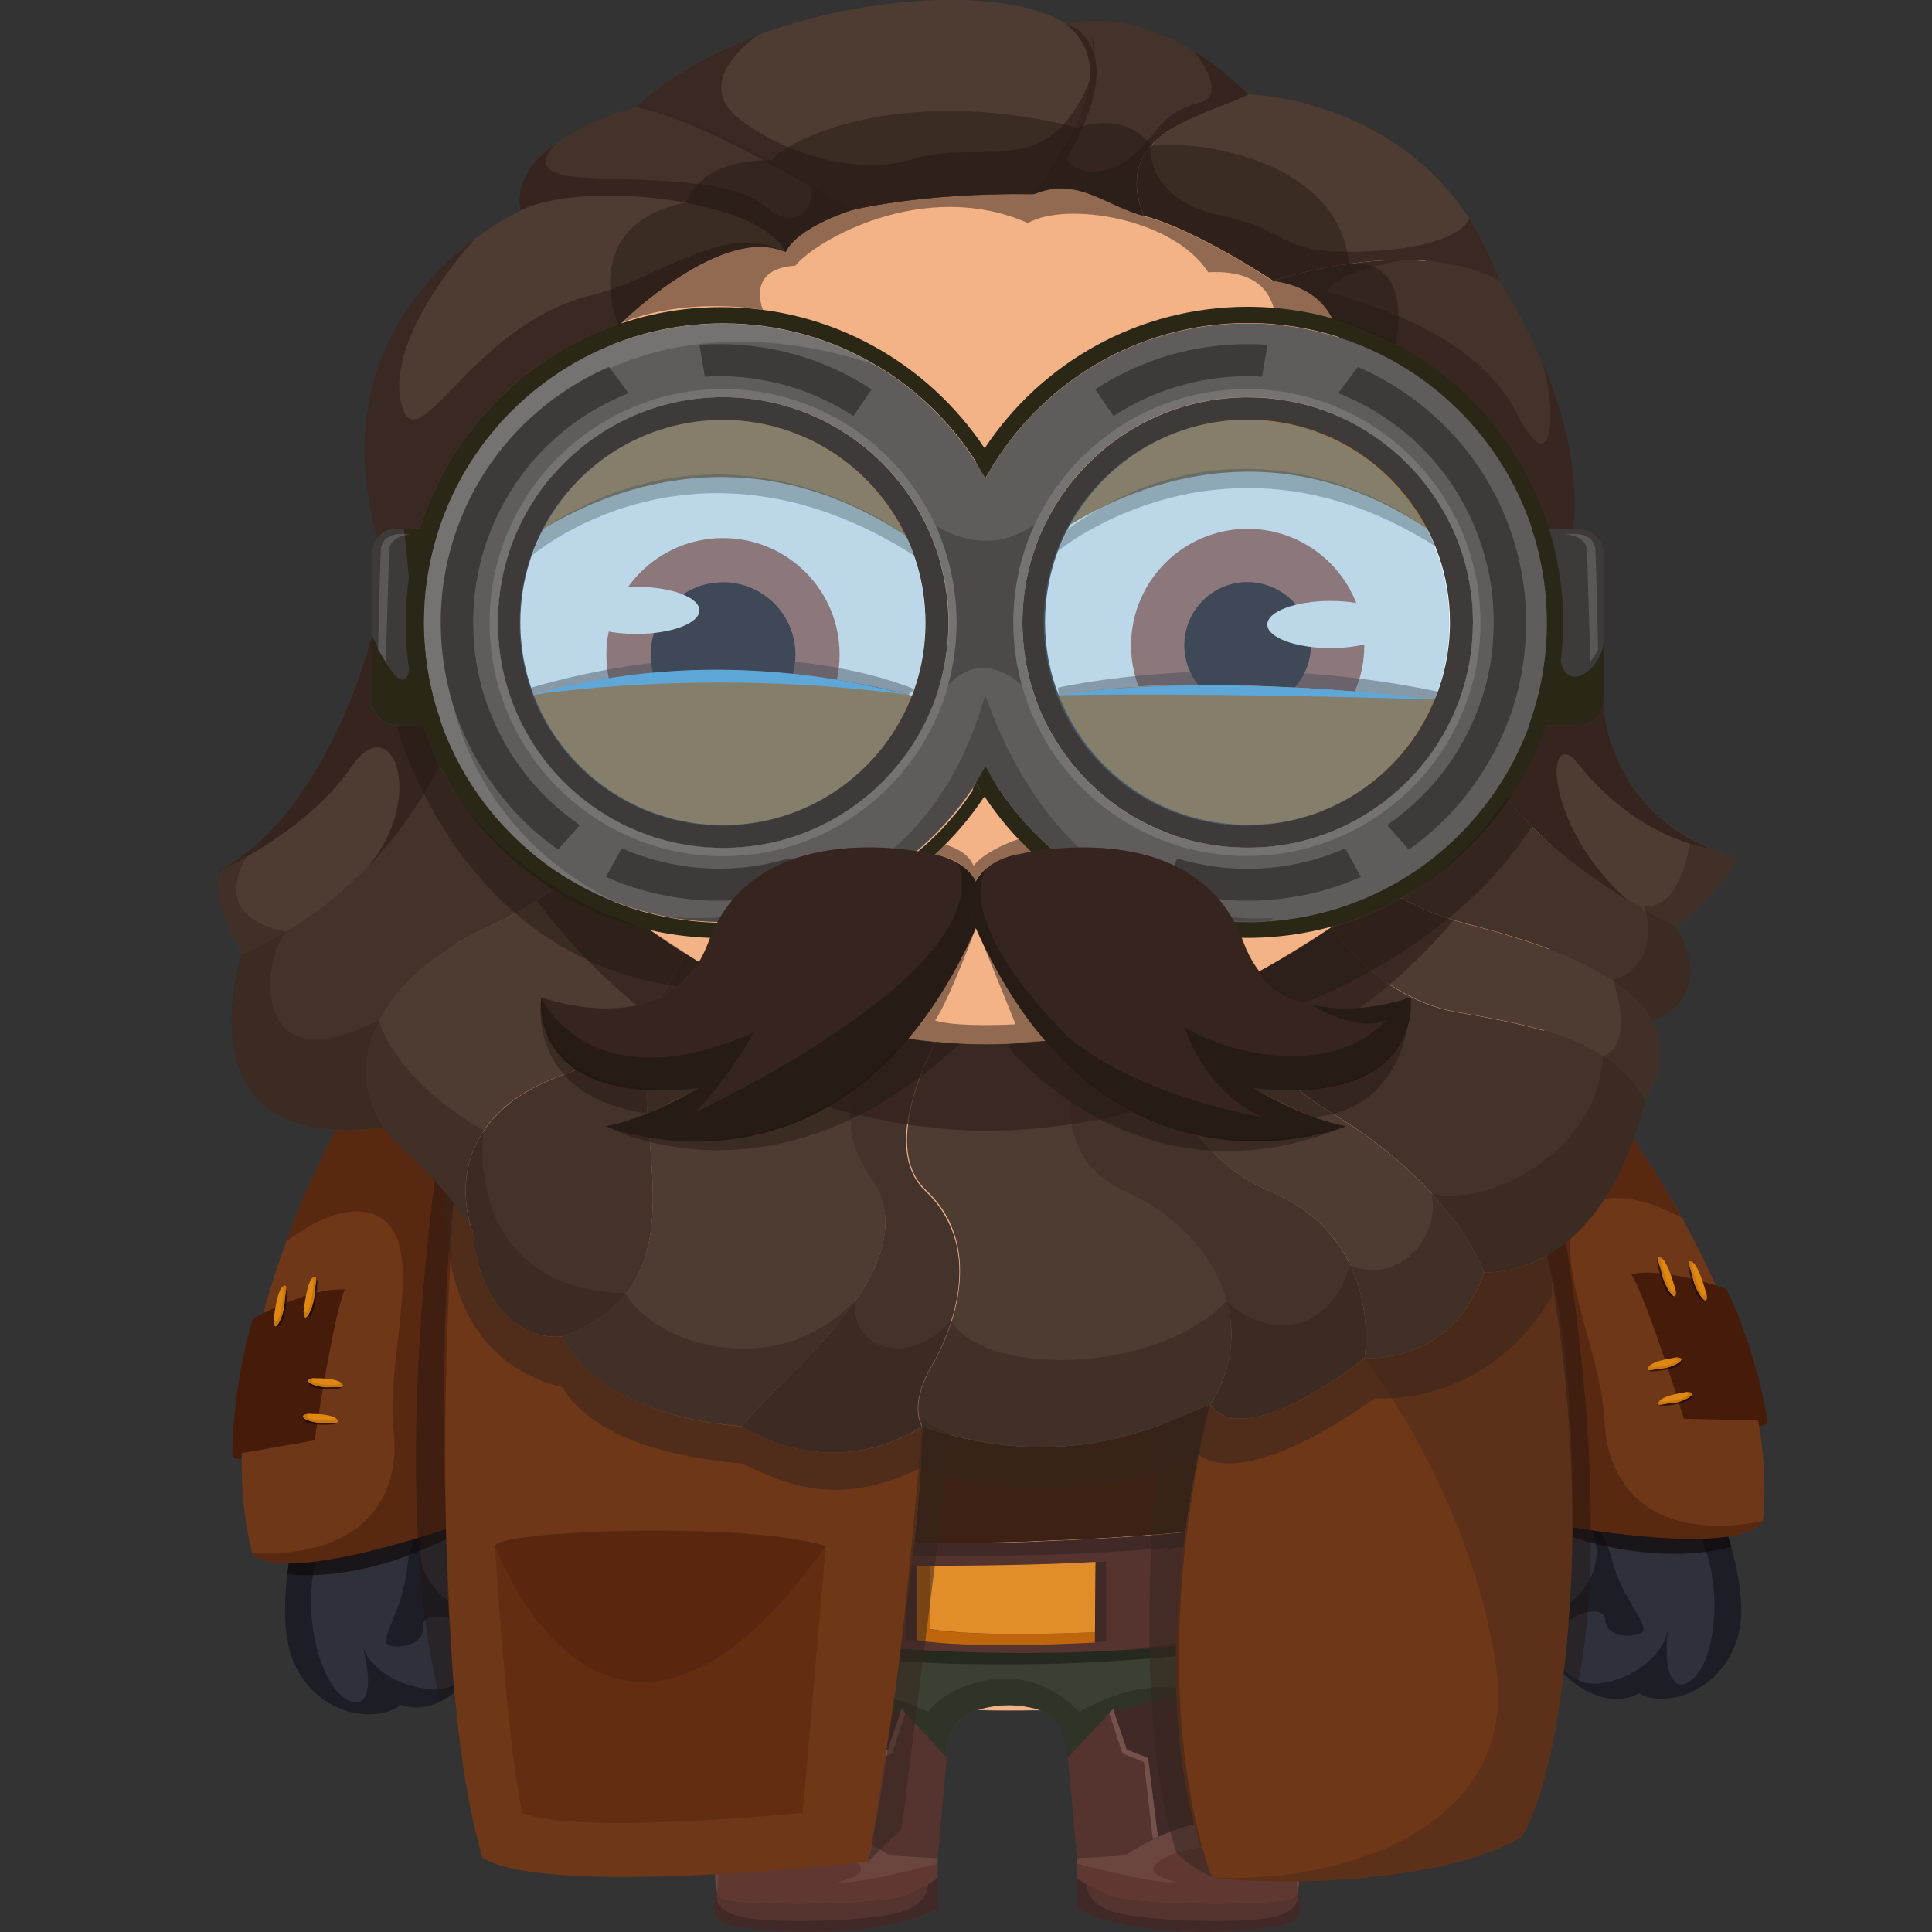 <?xml version="1.0" encoding="utf-8"?>
<!-- Generator: Adobe Illustrator 25.2.1, SVG Export Plug-In . SVG Version: 6.00 Build 0)  -->
<svg version="1.1" id="Слой_1" xmlns="http://www.w3.org/2000/svg" xmlns:xlink="http://www.w3.org/1999/xlink" x="0px" y="0px"
	 viewBox="0 0 1024 1024" style="enable-background:new 0 0 1024 1024;" xml:space="preserve">
<rect x="0" y="0" width="1024" height="1024" fill="#333333" stroke="none"/>
<style type="text/css">
	.st0{fill:#342838;}
	.st1{fill:#30303B;}
	.st2{fill:#1D1D26;}
	.st3{fill:#6E3718;}
	.st4{opacity:0.68;fill:#110A0A;}
	.st5{fill:#592810;}
	.st6{fill:#471B0A;}
	.st7{fill:#DE8811;}
	.st8{fill:#CC750D;}
	.st9{fill:#3D2115;}
	.st10{fill:#F3B387;}
	.st11{fill:#4E3C32;}
	.st12{fill:#44332A;}
	.st13{opacity:0.78;fill:#35251E;}
	.st14{opacity:0.51;fill:#35251E;}
	.st15{fill:#35251E;}
	.st16{fill:#A87339;}
	.st17{fill:#3F3A3A;}
	.st18{fill:#FDFFFC;}
	.st19{fill:#B26952;}
	.st20{fill:#3A2019;}
	.st21{fill:#2B2716;}
	.st22{fill:#605C5C;}
	.st23{opacity:0.21;fill:#C4C4C4;}
	.st24{opacity:0.34;fill:#2B2716;}
	.st25{opacity:0.43;fill:#3A2019;}
	.st26{fill:#6AB6E5;}
	.st27{opacity:0.57;fill:#3F3A3A;}
	.st28{opacity:0.36;fill:#4990C6;}
	.st29{fill:#246993;}
	.st30{opacity:0.52;fill:#35251E;}
	.st31{opacity:0.65;fill:#211612;}
	.st32{opacity:0.44;fill:#211612;}
	.st33{fill:#3C4033;}
	.st34{fill:#55332E;}
	.st35{opacity:0.51;fill:#26291F;}
	.st36{fill:#402927;}
	.st37{fill:#5F3832;}
	.st38{opacity:0.53;fill:#75514C;}
	.st39{fill:#75514C;}
	.st40{opacity:0.56;fill:#26291F;}
	.st41{fill:#26291F;}
	.st42{fill:#BF660D;}
	.st43{fill:#E18D2A;}
	.st44{opacity:0.68;fill:#402927;}
	.st45{fill:#4C230E;}
	.st46{fill:#632D12;}
	.st47{fill:#592610;}
	.st48{opacity:0.29;fill:#35251E;}
</style>
<g>
	<g>
		<g>
			<path class="st0" d="M251.7,676c-16.4,35.1-32.5,75-34.8,99.1c-19.2-13.2-51.3-11.6-51.3-11.6s-4.4-62.9,22.7-116.1
				c15.2-29.8,40.2-65.2,59.3-90.5C249,598.7,250.5,640.8,251.7,676z"/>
			<path class="st1" d="M212.3,903.6c-11.9,9.9-43.8,6.6-56.6-22.5c-12.8-29.1,5.1-89.2,5.1-89.2s-12.4-22,4.8-28.4
				c1.6-0.8,3.7-1.2,6.2-1.4c12.7-1,35.4,5.1,45.1,13c0,0,24.5,12.7,14.1,30.7c12.8,7.5,29.4,31.8,25.3,45.3
				c-1.1,3.7-3.7,6.5-8.2,8.1c-5.7-2-7.1-2.5-7.5-2.6c1.1,0.7,9.2,5.9,13.1,11.9c0.5,0.8,1,1.6,1.3,2.4c0,0,0,0,0.1,0.1
				c0.5,1.2,0.8,2.4,0.8,3.6C255.7,883.3,236.2,911.5,212.3,903.6z"/>
			<path class="st2" d="M254.9,870.9c-10.2-16.6-31.9-17.3-30.8-8.4c1,9-12.2,11.6-18,9.5c-5.7-2.2,7.2-18,9.6-40.2
				c2.4-22.1,9.3-20.1,9.3-20.1s-7.6,14.4,5.4,30c12.6,15,24.9,9.8,25.8,9.4c-1.1,3.7-3.7,6.5-8.2,8.1c-7.6-2.7-7.6-2.7-7.6-2.7
				S251.8,863.5,254.9,870.9z"/>
			<path class="st2" d="M212.3,903.6c-11.9,9.9-43.8,6.6-56.6-22.5c-12.8-29.1,5.1-89.2,5.1-89.2s-12.4-22,4.8-28.4
				c1.6-0.8,3.7-1.2,6.2-1.4c0,0-12.8,16,4.7,23.8c17.4,7.9,33,10.5,33,10.5s-31.6-2.8-41,26.9c-9.3,29.8,0.6,65.2,12.2,75.2
				c11.7,10,18.6,0.7,11.5-25.7c6.5,17.6,32.3,25.2,45.3,21.6c13-3.6,17.1-18.6,15.8-26c0.2,0,0.3,0.1,0.5,0.1
				c0.5,0.8,1,1.6,1.3,2.4c0,0,0,0,0.1,0.1c0.5,1.2,0.8,2.4,0.8,3.6C255.7,883.3,236.2,911.5,212.3,903.6z"/>
		</g>
		<path class="st3" d="M245.2,807.3c0,0-93.6,34.1-111.5,16c-14.3-56.4,1.4-120.1,18-165.2c13.1-35.6,26.8-59.8,26.8-59.8l24.4-1.7
			l43.1,45.5c0,0,0,0,1.4,61.2C225.3,749.3,245.2,807.3,245.2,807.3z"/>
		<path class="st4" d="M152.3,834.2c0,0,36.3,6.5,88.1-20.5c-1.4-1.4-3.6-3.5-3.6-3.5s-42,14.9-83.8,18.4
			C152.6,831.2,152.3,834.2,152.3,834.2z"/>
		<path class="st5" d="M245.2,807.3c0,0-93.6,34.1-111.5,16c58.9,2.3,79-29.6,74.9-65.5c-4.1-35.9,15.6-92.7-3.9-110.1
			c-18-16.2-48.6,6.9-53.1,10.5c13.1-35.6,26.8-59.8,26.8-59.8l24.4-1.7l43.1,45.5c0,0,0,0,1.4,61.2
			C225.3,749.3,245.2,807.3,245.2,807.3z"/>
		<path class="st6" d="M134.1,698.8c0,0,30.9-16.9,48.6-15.3c-6.6,16.3-15.9,79.9-15.9,79.9l-43.7,7.7
			C123.1,771.1,123.1,734.1,134.1,698.8z"/>
		<path class="st6" d="M123.1,771.1c0,0-0.1,2.3,4.9,2.3c0-3.3,0.1-3.3,0.1-3.3L123.1,771.1z"/>
		<g>
			<path class="st7" d="M150.8,690.9c-0.3,4.7-2.9,11.3-4.5,12c-0.7,0.3-1.2-0.5-1.3-3c0,0,0.1-0.7,0.2-1.7c0.5-3.8,1.8-12.7,4-15.6
				c0.2-0.3,0.5-0.5,0.7-0.7c0.4-0.3,0.7-0.4,0.9-0.5c0,0,0,0,0,0C152.7,680.8,151.1,685,150.8,690.9z"/>
			<path class="st4" d="M152.4,684.2c0,0-0.4,8.8-2.1,14.4c-1.6,5.2-3.7,4.5-4,4.4c1.6-0.7,4.3-7.3,4.5-12c0.3-5.9,2-10.2,0-9.5
				C151.8,679.9,152.4,684.2,152.4,684.2z"/>
			<path class="st8" d="M150.8,690.9c-0.3,4.7-2.9,11.3-4.5,12c-0.7,0.3-1.2-0.5-1.3-3c0,0,0.1-0.7,0.2-1.7c0.3,2.7,1.3,2.7,2,1.6
				c0.7-1.1,2-5.3,2.8-11.9c0.8-6.6-0.8-5.3-0.8-5.3c0.2-0.3,0.5-0.5,0.7-0.7c0.4-0.3,0.7-0.4,0.9-0.5c0,0,0,0,0,0
				C152.7,680.8,151.1,685,150.8,690.9z"/>
		</g>
		<g>
			<path class="st7" d="M166.7,686.2c-0.3,4.7-2.9,11.3-4.5,12c-0.7,0.3-1.2-0.5-1.3-3c0,0,0.1-0.7,0.2-1.7c0.5-3.8,1.8-12.7,4-15.6
				c0.2-0.3,0.5-0.5,0.7-0.7c0.4-0.3,0.7-0.4,0.9-0.5c0,0,0,0,0,0C168.6,676.1,167,680.3,166.7,686.2z"/>
			<path class="st4" d="M168.3,679.5c0,0-0.4,8.8-2.1,14.4c-1.6,5.2-3.7,4.5-4,4.4c1.6-0.7,4.3-7.3,4.5-12c0.3-5.9,2-10.2,0-9.5
				C167.7,675.2,168.3,679.5,168.3,679.5z"/>
			<path class="st8" d="M166.7,686.2c-0.3,4.7-2.9,11.3-4.5,12c-0.7,0.3-1.2-0.5-1.3-3c0,0,0.1-0.7,0.2-1.7c0.3,2.7,1.3,2.7,2,1.6
				c0.7-1.1,2-5.3,2.8-11.9c0.8-6.6-0.8-5.3-0.8-5.3c0.2-0.3,0.5-0.5,0.7-0.7c0.4-0.3,0.7-0.4,0.9-0.5c0,0,0,0,0,0
				C168.6,676.1,167,680.3,166.7,686.2z"/>
		</g>
		<g>
			<path class="st7" d="M171.2,754.1c-3.9,0.3-9.7-1.5-10.5-3c-0.4-0.7,0.2-1.3,2.3-1.7c0,0,0.5,0,1.4,0c3.1,0,10.6,0.2,13.3,2.1
				c0.3,0.2,0.5,0.4,0.7,0.6c0.3,0.3,0.4,0.6,0.5,0.8c0,0,0,0,0,0C179.8,754.8,176.1,753.7,171.2,754.1z"/>
			<path class="st4" d="M176.9,754.9c0,0-7.2,0.7-12.1-0.3c-4.5-0.9-4.2-3.1-4.2-3.4c0.8,1.5,6.6,3.3,10.5,3
				c4.9-0.4,8.6,0.7,7.7-1.1C180.4,753.8,176.9,754.9,176.9,754.9z"/>
			<path class="st8" d="M171.2,754.1c-3.9,0.3-9.7-1.5-10.5-3c-0.4-0.7,0.2-1.3,2.3-1.7c0,0,0.5,0,1.4,0c-2.2,0.6-2,1.7-1,2.2
				c1,0.5,4.6,1.3,10.1,1.3s4.2-1.4,4.2-1.4c0.3,0.2,0.5,0.4,0.7,0.6c0.3,0.3,0.4,0.6,0.5,0.8c0,0,0,0,0,0
				C179.8,754.8,176.1,753.7,171.2,754.1z"/>
		</g>
		<g>
			<path class="st7" d="M173.9,735.2c-3.9,0.3-9.7-1.5-10.5-3c-0.4-0.7,0.2-1.3,2.3-1.7c0,0,0.5,0,1.4,0c3.1,0,10.6,0.2,13.3,2.1
				c0.3,0.2,0.5,0.4,0.7,0.6c0.3,0.3,0.4,0.6,0.5,0.8c0,0,0,0,0,0C182.5,735.9,178.8,734.8,173.9,735.2z"/>
			<path class="st4" d="M179.7,736c0,0-7.2,0.7-12.1-0.3c-4.5-0.9-4.2-3.1-4.2-3.4c0.8,1.5,6.6,3.3,10.5,3c4.9-0.4,8.6,0.7,7.7-1.1
				C183.2,735,179.7,736,179.7,736z"/>
			<path class="st8" d="M173.9,735.2c-3.9,0.3-9.7-1.5-10.5-3c-0.4-0.7,0.2-1.3,2.3-1.7c0,0,0.5,0,1.4,0c-2.2,0.6-2,1.7-1,2.2
				c1,0.5,4.6,1.3,10.1,1.3c5.5,0,4.2-1.4,4.2-1.4c0.3,0.2,0.5,0.4,0.7,0.6c0.3,0.3,0.4,0.6,0.5,0.8c0,0,0,0,0,0
				C182.5,735.9,178.8,734.8,173.9,735.2z"/>
		</g>
	</g>
	<g>
		<g>
			<path class="st0" d="M795.3,678.6c21.6,32.2,43.5,69.2,49.4,92.7c16.9-15.9,49-19.3,49-19.3s-5.2-62.8-40-111.3
				c-19.5-27.2-49.7-58.4-72.4-80.5C786.3,601.7,791.2,643.5,795.3,678.6z"/>
			<path class="st1" d="M868.8,897.5c13.3,8,44.3-0.1,52.5-30.8c8.3-30.7-18.6-87.4-18.6-87.4s9-23.6-9-27.4
				c-1.7-0.5-3.8-0.7-6.3-0.5c-12.7,0.9-34.2,10.4-42.6,19.7c0,0-22.3,16.3-9.3,32.5c-11.6,9.4-24.2,35.9-18.2,48.6
				c1.6,3.5,4.6,5.9,9.4,6.7c5.3-2.8,6.7-3.6,7-3.7c-1,0.9-8.2,7.2-11.2,13.8c-0.4,0.8-0.7,1.7-0.9,2.6c0,0,0,0,0,0.1
				c-0.3,1.2-0.4,2.5-0.2,3.7C822.8,884.1,846.3,908.9,868.8,897.5z"/>
			<path class="st2" d="M821.7,871.7c7.5-17.9,28.9-22,29.2-12.9c0.4,9,13.8,9.6,19.2,6.6c5.3-3-9.9-16.7-15.6-38.2
				c-5.7-21.5-12.3-18.5-12.3-18.5s9.7,13.1-0.8,30.5c-10.1,16.7-23.1,13.5-24.1,13.2c1.6,3.5,4.6,5.9,9.4,6.7
				c7.1-3.8,7.1-3.8,7.1-3.8S823.7,863.8,821.7,871.7z"/>
			<path class="st2" d="M868.8,897.5c13.3,8,44.3-0.1,52.5-30.8c8.3-30.7-18.6-87.4-18.6-87.4s9-23.6-9-27.4
				c-1.7-0.5-3.8-0.7-6.3-0.5c0,0,15,13.9-1,24.3c-16,10.4-31,15.4-31,15.4s30.9-7.6,44.6,20.4c13.8,28,9.3,64.5-0.7,76.2
				c-10,11.6-18.3,3.5-15.3-23.7c-3.7,18.4-28.1,29.8-41.5,28.2c-13.4-1.6-19.7-15.8-19.6-23.3c-0.2,0.1-0.3,0.2-0.4,0.2
				c-0.4,0.8-0.7,1.7-0.9,2.6c0,0,0,0,0,0.1c-0.3,1.2-0.4,2.5-0.2,3.7C822.8,884.1,846.3,908.9,868.8,897.5z"/>
		</g>
		<path class="st3" d="M821.7,807.3c0,0,97.7,19.5,112.7-1.1c5.6-58-19.5-118.5-42.8-160.5c-18.4-33.2-35.6-55-35.6-55l-24.3,2
			l-35.7,51.5c0,0,0,0,7.9,60.7C832.6,747,821.7,807.3,821.7,807.3z"/>
		<path class="st4" d="M917.6,819.8c0,0-34.9,12-90.2-6.9c1.1-1.6,3-4,3-4s43.8,8.4,85.6,5.5C916.8,816.9,917.6,819.8,917.6,819.8z"
			/>
		<path class="st5" d="M821.7,807.3c0,0,97.7,19.5,112.7-1.1c-57.9,11.2-82.6-17.3-84-53.4c-1.4-36.1-29.5-89.2-12.9-109.5
			c15.4-18.8,49.1-0.5,54,2.3c-18.4-33.2-35.6-55-35.6-55l-24.3,2l-35.7,51.5c0,0,0,0,7.9,60.7C832.6,747,821.7,807.3,821.7,807.3z"
			/>
		<path class="st6" d="M915,683.2c0,0-33.1-12-50.3-7.8c9,15.1,27.8,76.6,27.8,76.6l44.3,1C936.9,753,931.3,716.5,915,683.2z"/>
		<path class="st6" d="M936.9,753c0,0,0.4,2.3-4.5,3c-0.5-3.2-0.6-3.2-0.6-3.2L936.9,753z"/>
		<g>
			<path class="st7" d="M897.4,678c1,4.6,4.6,10.8,6.3,11.2c0.8,0.2,1.1-0.7,0.8-3.2c0,0-0.2-0.6-0.5-1.7c-1-3.6-3.7-12.2-6.3-14.8
				c-0.3-0.3-0.5-0.5-0.8-0.6c-0.4-0.2-0.7-0.3-1-0.4c0,0,0,0,0,0C893.9,668.2,896.2,672.2,897.4,678z"/>
			<path class="st4" d="M894.8,671.6c0,0,1.7,8.6,4.3,13.9c2.4,4.9,4.4,3.9,4.6,3.7c-1.7-0.4-5.3-6.6-6.3-11.2
				c-1.2-5.8-3.5-9.7-1.5-9.4C894.6,667.2,894.8,671.6,894.8,671.6z"/>
			<path class="st8" d="M897.4,678c1,4.6,4.6,10.8,6.3,11.2c0.8,0.2,1.1-0.7,0.8-3.2c0,0-0.2-0.6-0.5-1.7c0.2,2.7-0.9,2.9-1.8,1.9
				c-0.8-1-2.7-4.9-4.5-11.4c-1.8-6.4-0.1-5.3-0.1-5.3c-0.3-0.3-0.5-0.5-0.8-0.6c-0.4-0.2-0.7-0.3-1-0.4c0,0,0,0,0,0
				C893.9,668.2,896.2,672.2,897.4,678z"/>
		</g>
		<g>
			<path class="st7" d="M881,675.8c1,4.6,4.6,10.8,6.3,11.2c0.8,0.2,1.1-0.7,0.8-3.2c0,0-0.2-0.6-0.5-1.7c-1-3.6-3.7-12.2-6.3-14.8
				c-0.3-0.3-0.5-0.5-0.8-0.6c-0.4-0.2-0.7-0.3-1-0.4c0,0,0,0,0,0C877.5,666,879.7,669.9,881,675.8z"/>
			<path class="st4" d="M878.4,669.4c0,0,1.7,8.6,4.3,13.9c2.4,4.9,4.4,3.9,4.6,3.7c-1.7-0.4-5.3-6.6-6.3-11.2
				c-1.2-5.8-3.5-9.7-1.5-9.4C878.2,665,878.4,669.4,878.4,669.4z"/>
			<path class="st8" d="M881,675.8c1,4.6,4.6,10.8,6.3,11.2c0.8,0.2,1.1-0.7,0.8-3.2c0,0-0.2-0.6-0.5-1.7c0.2,2.7-0.9,2.9-1.8,1.9
				c-0.8-1-2.7-4.9-4.5-11.4c-1.8-6.4-0.1-5.3-0.1-5.3c-0.3-0.3-0.5-0.5-0.8-0.6c-0.4-0.2-0.7-0.3-1-0.4c0,0,0,0,0,0
				C877.5,666,879.7,669.9,881,675.8z"/>
		</g>
		<g>
			<path class="st7" d="M886.8,743.6c3.9-0.3,9.4-2.9,9.9-4.5c0.2-0.7-0.4-1.2-2.5-1.3c0,0-0.5,0.1-1.4,0.2
				c-3.1,0.5-10.5,1.8-12.8,4.1c-0.2,0.2-0.4,0.5-0.6,0.7c-0.2,0.4-0.4,0.7-0.4,0.9c0,0,0,0,0,0
				C878.4,745.5,881.8,743.9,886.8,743.6z"/>
			<path class="st4" d="M881.2,745.2c0,0,7.2-0.4,11.9-2.2c4.3-1.6,3.7-3.7,3.6-4c-0.6,1.6-6,4.3-9.9,4.5c-4.9,0.3-8.4,2-7.8,0
				C877.6,744.7,881.2,745.2,881.2,745.2z"/>
			<path class="st8" d="M886.8,743.6c3.9-0.3,9.4-2.9,9.9-4.5c0.2-0.7-0.4-1.2-2.5-1.3c0,0-0.5,0.1-1.4,0.2c2.2,0.2,2.3,1.3,1.4,2
				c-0.9,0.7-4.3,2-9.8,2.8c-5.5,0.8-4.4-0.7-4.4-0.7c-0.2,0.2-0.4,0.5-0.6,0.7c-0.2,0.4-0.4,0.7-0.4,0.9c0,0,0,0,0,0
				C878.4,745.5,881.8,743.9,886.8,743.6z"/>
		</g>
		<g>
			<path class="st7" d="M881.2,725.3c3.9-0.3,9.4-2.9,9.9-4.5c0.2-0.7-0.4-1.2-2.5-1.3c0,0-0.5,0.1-1.4,0.2
				c-3.1,0.5-10.5,1.8-12.8,4.1c-0.2,0.2-0.4,0.5-0.6,0.7c-0.2,0.4-0.4,0.7-0.4,0.9c0,0,0,0,0,0
				C872.8,727.3,876.3,725.6,881.2,725.3z"/>
			<path class="st4" d="M875.7,726.9c0,0,7.2-0.4,11.9-2.2c4.3-1.6,3.7-3.7,3.6-4c-0.6,1.6-6,4.3-9.9,4.5c-4.9,0.3-8.4,2-7.8,0
				C872,726.4,875.7,726.9,875.7,726.9z"/>
			<path class="st8" d="M881.2,725.3c3.9-0.3,9.4-2.9,9.9-4.5c0.2-0.7-0.4-1.2-2.5-1.3c0,0-0.5,0.1-1.4,0.2c2.2,0.2,2.3,1.3,1.4,2
				c-0.9,0.7-4.3,2-9.8,2.8c-5.5,0.8-4.4-0.7-4.4-0.7c-0.2,0.2-0.4,0.5-0.6,0.7c-0.2,0.4-0.4,0.7-0.4,0.9c0,0,0,0,0,0
				C872.8,727.3,876.3,725.6,881.2,725.3z"/>
		</g>
	</g>
	<path class="st9" d="M665.1,733.3c0,0-9.9,36.2-16.8,88.1c-0.6,0.1-1.2,0.1-1.8,0.2c-0.2,0-0.3,0-0.5,0c-6.6,0.6-13.1,1.1-19.5,1.6
		c-25.2,2-49.4,3.3-72.7,4.2c-3,0.1-5.9,0.2-8.9,0.3c-2.1,0.1-4.2,0.1-6.3,0.2c-6.2,0.2-12.4,0.3-18.4,0.5
		c-15.6,0.3-30.7,0.4-45.3,0.2c-3,0-6,0-9-0.1c-1.7,0-3.4,0-5.2-0.1c3.3-30.8,5.5-59.1,5.6-80.2
		C575.4,785.8,647.2,738.2,665.1,733.3z"/>
	<path class="st10" d="M822,373.7c-1-41.8-3.8-83.6-12.4-122.6c-6.2-28.3-15.4-55.3-28.9-79.8c-19.4-35.1-57.4-65.5-105.8-86.4h0
		C636,68.1,590.5,57.4,542.7,55.2c-0.1,0-0.2,0-0.3,0c-44.6-2-91.2,3.4-136.5,18.2c-7.4,2.5-14.5,5.2-21.4,8.1c0,0,0,0,0,0.1
		c-39.4,17-68.8,41.8-90.5,69.6c0,0,0,0,0,0.1c-17.6,22.5-30.3,46.9-39.2,70.5c-5.5,14.5-9.6,28.6-12.6,41.7
		c-6.7,29.1-8.2,53.6-7.8,66.6c0.4,13.8,1.9,57.7,3.8,110.9c1.3,38.8,2.8,82.5,4.2,123c0.3,9.3,0.7,18.4,1,27.3
		c0.6,18.1,1.2,35.1,1.7,50.2c0.1,1,0.1,2,0.1,3v0c0.6,17.6,1.1,32.4,1.5,42.7c0.4,10.4,0.6,16.4,0.6,16.4s-1.1,26.9,6,59.8
		c0.4,1.8,0.8,3.5,1.2,5.3c0.1,0.5,0.2,1,0.4,1.5c2,8.1,4.4,16.4,7.5,24.7c0.4,1.1,0.8,2.2,1.3,3.3c1.7,4.4,3.7,8.8,5.8,13.2
		c2.2,4.4,4.6,8.7,7.1,12.9l0.1,0.1c2,3.2,4,6.2,6.3,9.3c1.1,1.5,2.2,2.9,3.3,4.3c0.9,1.1,1.7,2.2,2.6,3.2c0.9,1.1,1.9,2.2,2.9,3.3
		c2.1,2.3,4.2,4.4,6.5,6.6c4,3.7,8.3,7.2,13,10.4c0.1,0,0.2,0.1,0.3,0.2h0.1l0.1,0l10.9,5.4h0.1l3.1,1.6l0.2,0.1
		c0,0.1,0.1,0.1,0.2,0.1c1.6,0.7,3.3,1.4,4.9,2c1.2,0.5,2.4,1,3.6,1.5c0.6,0.3,1.2,0.5,1.7,0.7c2.8,1.1,5.6,2.1,8.5,3.1
		c0.8,0.3,1.6,0.6,2.4,0.8c1.5,0.5,3,1.1,4.6,1.6c0.9,0.3,1.9,0.6,2.8,0.9h0.1c1.4,0.5,2.8,1,4.2,1.4h0.1c2.6,0.8,5.2,1.6,7.9,2.4
		c3.6,1.1,7.3,2.2,11,3.1c2.2,0.6,4.5,1.2,6.8,1.8c1.5,0.4,2.9,0.8,4.4,1.1c2.7,0.7,5.4,1.3,8.2,2c2.2,0.5,4.3,1,6.5,1.5
		c2.4,0.5,4.7,1,7.1,1.5c1.8,0.4,3.5,0.8,5.3,1.1c3.2,0.6,6.4,1.2,9.7,1.8c0.4,0.1,0.7,0.1,1.1,0.2c1.4,0.3,2.8,0.5,4.2,0.7
		c0.3,0,0.5,0.1,0.8,0.1l0,0c1.1,0.2,2.2,0.4,3.4,0.5c1.1,0.2,2.1,0.4,3.1,0.5l0.1,0c0.1,0,0.2,0.1,0.3,0.1c4.5,0.7,9,1.3,13.5,1.9
		c2.4,0.3,4.7,0.6,7.1,0.9l4.2,0.5c3.2,0.4,6.4,0.7,9.6,1c3.6,0.4,7.1,0.7,10.7,0.9c3.3,0.3,6.7,0.5,10,0.7c8.7,0.6,17.3,1,26,1.2
		c3,0.1,6,0.2,9,0.2c2.5,0,5,0,7.6,0c3.5,0,6.9,0,10.4-0.1c0.8,0,1.6,0,2.4,0c0,0,0,0,0,0h0.9c0.3,0,0.5,0,0.8,0
		c3.4-0.1,6.7-0.2,10.1-0.3c2.8-0.1,5.7-0.2,8.5-0.4c1.3-0.1,2.5-0.2,3.8-0.2c1.2-0.1,2.3-0.2,3.5-0.2c2.9-0.2,5.8-0.4,8.7-0.6
		c2.8-0.2,5.6-0.4,8.4-0.7c1.1-0.1,2.2-0.2,3.4-0.3c1.5-0.2,3-0.3,4.5-0.5c2.9-0.3,5.9-0.6,8.8-1c1.2-0.2,2.3-0.3,3.3-0.5
		c0.6-0.1,1.2-0.2,1.8-0.2c0.5-0.1,1.1-0.2,1.7-0.3c2.1-0.3,4.1-0.5,6.1-0.9c0.1,0,0.1,0,0.1,0c3.7-0.6,7.4-1.2,11.1-1.8
		c0.8-0.2,1.7-0.3,2.5-0.5c1.5-0.3,3-0.5,4.4-0.8c2.1-0.4,4.2-0.8,6.2-1.2c3.8-0.8,7.6-1.6,11.3-2.5c3.5-0.8,7-1.7,10.4-2.6
		c1.8-0.5,3.6-1,5.3-1.6c1.3-0.4,2.6-0.8,3.9-1.2c1.3-0.4,2.5-0.8,3.7-1.3c0.3-0.1,0.5-0.2,0.7-0.3c3-1,6-2.1,8.9-3.2
		c1.4-0.5,2.9-1.1,4.3-1.6c0.1,0,0.2-0.1,0.2-0.1c1.5-0.5,2.9-1.1,4.4-1.8c2.9-1.2,5.6-2.5,8.4-3.8c1.3-0.6,2.7-1.2,3.9-1.9
		c3.6-1.8,7.1-3.6,10.5-5.5c1.6-0.9,3.1-1.8,4.6-2.7c1.3-0.8,2.7-1.7,4-2.5c0.2-0.1,0.3-0.2,0.5-0.3c0.6-0.3,1.1-0.7,1.6-1
		c0.3-0.2,0.7-0.4,1-0.6c1.7-1.1,3.4-2.3,5-3.5c0.3-0.2,0.5-0.4,0.8-0.5c1.9-1.3,3.7-2.7,5.4-4.1c1.5-1.2,3-2.4,4.4-3.5v0
		c0.9-0.7,1.7-1.5,2.6-2.2c0.5-0.5,1-0.9,1.5-1.3c0.8-0.7,1.5-1.3,2.2-2c0.2-0.2,0.4-0.3,0.6-0.5c1.1-1.1,2.2-2.1,3.2-3.2
		c5-4.9,9.4-10.1,13.4-15.3c0.9-1.2,1.9-2.4,2.7-3.7c0.9-1.2,1.7-2.5,2.5-3.7c0.6-0.9,1.2-1.9,1.9-2.8c0.3-0.5,0.6-1,0.9-1.5
		c0.2-0.4,0.5-0.7,0.7-1.1c0.2-0.2,0.2-0.2,0.2-0.2c0.8-1.3,1.6-2.6,2.3-3.9c0,0,0,0,0-0.1c1.4-2.3,2.6-4.7,3.8-7.1
		c0.5-0.9,1-1.9,1.4-2.9c0.7-1.5,1.4-3,2-4.5c0,0,0-0.1,0.1-0.1c0.6-1.2,1.1-2.4,1.6-3.6c0.3-0.6,0.5-1.2,0.7-1.8
		c0.3-0.8,0.6-1.5,0.9-2.3c2.4-6.1,4.3-12.3,5.9-18.3v-0.1c3.3-12.5,5.3-24.9,6.5-36.6c0.6-5.2,1-10.4,1.3-15.3
		c0.2-2.1,0.3-4.2,0.4-6.2l0.4-0.4c0,0,0.1-2.1,0.2-5.9c0.3-6.7,0.7-18.7,1.3-33.8c0.6-14.6,1.3-32.2,2.2-50.7
		c0-0.5,0.1-0.9,0.1-1.4c0.3-7.2,0.7-14.5,1-21.8c2-41.3,4.4-83.5,6.7-106.6C822.1,451.6,822.9,412.6,822,373.7z M627.1,812.1
		c-0.1,0-0.3,0-0.4,0c-5.1,0.5-10.1,0.9-15,1.3c-19.3,1.5-37.9,2.6-55.8,3.2c-2.3,0.1-4.5,0.2-6.8,0.3c-1.6,0.1-3.2,0.1-4.8,0.2
		c-4.8,0.2-9.5,0.3-14.1,0.4c-12,0.2-23.6,0.3-34.8,0.2c-2.3,0-4.6,0-6.9-0.1c-1.3,0-2.6,0-4-0.1c2.5-23.7,4.2-45.4,4.3-61.5
		c83.6,28.8,138.7-7.7,152.5-11.5c0,0-7.6,27.8-12.9,67.6C628,812,627.6,812,627.1,812.1z"/>
	<g>
		<g>
			<path class="st11" d="M363.3,505.6c-5.7,11.2-12.4,22-20.2,31.6c-11.7,14.4-25.8,26-42.8,31.8c-22.7,7.8-36.1,18.7-43.8,30.1
				c-8,11.8-10,24.1-9.7,33.9c0.1,1.7,0.2,3.4,0.3,4.9c0.7,7.1,2.4,12.3,2.9,13.7c-0.8-1.4-3.8-6.5-9.7-14.1
				c-1.1-1.4-2.3-2.9-3.6-4.4c-6-7.2-14.2-16.1-25.2-26.1c-3.1-3-5.8-6.1-8.1-9.4c-12.1-17.2-12.5-37.6-2.5-56.9
				c9.6-18.6,28.9-36.2,56.5-48.8c9.5-4.3,18.6-9.4,27.1-14.9c4.1-2.6,8-5.3,11.8-8c3.5-2.5,6.9-5.1,10.2-7.8
				C317.6,472.1,337,489.1,363.3,505.6z"/>
			<path class="st12" d="M399.3,525.3c-14,6.6-28.2,14.8-38.9,24.4c-11.1,10-18.4,21.4-17.6,34.2c1.1,18,3.6,36.9,3.2,54.7
				c-0.2,9.6-1.3,18.8-4,27.4c-2.2,7-5.4,13.7-10.2,19.7c-7.3,9.3-18.2,17.1-34,22.7c-26.7,1.9-45.4-23.4-47.5-56.4
				c-0.1-0.1-0.2-0.3-0.2-0.4c-0.5-1.4-2.2-6.5-2.9-13.7c-0.2-1.6-0.3-3.2-0.3-4.9c-0.3-9.8,1.7-22.1,9.7-33.9
				c7.8-11.4,21.2-22.3,43.8-30.1c17-5.8,31.1-17.4,42.8-31.8c7.8-9.6,14.5-20.4,20.2-31.6C374.2,512.4,386.2,519.1,399.3,525.3z"/>
			<path class="st11" d="M453.4,689.5c-4.1,6-8.7,11.7-13.4,17c-8.8,10.2-17.7,18.8-23.8,24.9c-20.3,20.6-22.9,24.4-22.9,24.4
				s-72.7-2.5-95.6-47.5c15.9-5.6,26.7-13.4,34-22.7c4.7-6,8-12.6,10.2-19.7c2.7-8.6,3.8-17.8,4-27.4c0.4-17.8-2.1-36.7-3.2-54.7
				c-0.8-12.8,6.5-24.3,17.6-34.2c10.7-9.6,24.9-17.8,38.9-24.4c19.2,9,40.7,16.8,64.2,21.9c-5.6,9.9-12.7,25.6-12.8,42.6
				c-0.1,11,2.7,22.5,10.6,33.3c5.3,7.2,7.8,14.8,8.1,22.5C470.1,660.4,463,675.7,453.4,689.5z"/>
			<path class="st12" d="M504.2,700.1c-2.9,9.2-6.7,17.4-10.4,23.7c-0.4,0.6-0.7,1.2-1,1.8c-0.7,1.3-1.3,2.5-1.9,3.7
				c-0.2,0.5-0.5,0.9-0.6,1.4c-0.4,0.8-0.7,1.6-1,2.4c-0.3,0.7-0.6,1.4-0.8,2.1c-0.3,1-0.6,1.9-0.8,2.8c-0.2,0.5-0.3,1-0.4,1.5
				c-0.2,0.7-0.3,1.3-0.4,1.9c-0.1,0.5-0.2,1.1-0.2,1.6c-0.1,0.7-0.1,1.3-0.2,1.9c0,0.5-0.1,0.9-0.1,1.3c-0.1,6.5,2.2,9.8,2.2,9.8
				s-43,31.4-95.5,0c0,0,2.6-3.8,22.9-24.4c6-6.1,14.9-14.7,23.8-24.9c4.6-5.3,9.2-11,13.4-17c9.6-13.8,16.7-29.1,16-43.9
				c-0.4-7.7-2.8-15.3-8.1-22.5c-8-10.8-10.8-22.3-10.6-33.3c0.2-17,7.2-32.7,12.8-42.6c10.4,2.3,21.1,4,32.2,5.1
				c-6.1,12.2-12.7,28.3-14.7,43.6c-1.7,13.5,0.3,26.3,9.6,35.1c5.4,5.1,9.4,10.6,12.2,16.4C511.1,664.6,509.3,683.9,504.2,700.1z"
				/>
			<path class="st11" d="M652.6,710.2c0,0.5,0,0.9-0.1,1.3c-0.2,4.3-0.9,8.6-2,12.8c-0.2,0.9-0.5,1.8-0.8,2.7
				c-0.3,0.9-0.6,1.8-0.9,2.7c-0.7,1.9-1.5,3.8-2.3,5.7c-0.3,0.6-0.6,1.2-0.9,1.8c-1.2,2.5-2.7,4.9-4.2,7.2
				c-13.8,3.8-68.9,40.4-152.5,11.5c0,0-2.3-3.3-2.2-9.8c0-0.4,0-0.9,0.1-1.3c0-0.6,0.1-1.3,0.2-1.9c0.1-0.5,0.2-1,0.2-1.6
				c0.1-0.6,0.2-1.2,0.4-1.9c0.1-0.5,0.2-1,0.4-1.5c0.2-0.9,0.5-1.8,0.8-2.8c0.2-0.7,0.5-1.4,0.8-2.1c0.3-0.8,0.6-1.6,1-2.4
				c0.2-0.5,0.4-0.9,0.6-1.4c0.6-1.2,1.2-2.4,1.9-3.7c0.3-0.6,0.6-1.2,1-1.8c3.7-6.3,7.6-14.5,10.4-23.7c5.1-16.2,6.9-35.5-1.4-52.7
				c-2.8-5.8-6.8-11.3-12.2-16.4c-9.4-8.8-11.3-21.6-9.6-35.1c1.9-15.3,8.6-31.4,14.7-43.6c23.8,2.4,49.3,1.7,76.2-3.2
				c-4.1,13.6-7.3,31-4.3,46.7c2.7,14.4,10.7,27.4,27.9,35.2c14.1,6.4,25.5,14.5,34.3,23.6c10.4,10.7,17.1,22.8,20.4,35.2l0,0
				C652,696.6,652.8,703.4,652.6,710.2z"/>
			<path class="st12" d="M723.2,720c0,0-62.4,50.7-81.8,24.4c1.6-2.3,3-4.7,4.2-7.2c0.3-0.6,0.6-1.2,0.9-1.8
				c0.9-1.9,1.7-3.8,2.3-5.7c0.3-0.9,0.6-1.8,0.9-2.7c0.3-0.9,0.5-1.8,0.8-2.7c1.1-4.2,1.8-8.5,2-12.8c0.1-0.5,0.1-0.9,0.1-1.3
				c0.3-6.7-0.5-13.5-2.3-20.3l0,0c-3.3-12.4-10.1-24.5-20.4-35.2c-8.8-9.1-20.2-17.2-34.3-23.6c-17.2-7.8-25.1-20.8-27.9-35.2
				c-3-15.8,0.2-33.1,4.3-46.7c11.1-2,22.5-4.8,34.1-8.3c3.3,12.3,8.6,27.6,16.8,42.4c10.8,19.5,26.6,38.1,49.7,47.8
				c14.9,6.3,25.5,14.7,33.1,23.9c1.1,1.4,2.2,2.7,3.2,4.1c2.7,3.8,5,7.7,6.8,11.5C727.5,695.4,723.2,720,723.2,720z"/>
			<path class="st11" d="M786.6,674.4c0,0-11.9,46.2-63.4,45.6c0,0,4.3-24.6-7.5-49.3c-1.8-3.9-4.1-7.8-6.8-11.5
				c-1-1.4-2-2.8-3.2-4.1c-7.6-9.2-18.2-17.6-33.1-23.9c-23.1-9.7-39-28.3-49.7-47.8c-8.2-14.8-13.5-30.2-16.8-42.4
				c17-5.2,34.5-12.2,52.3-21.2c0.7,12.7,4.5,28,15.8,42.9c7,9.3,16.8,18.4,30.6,26.6c24.4,14.6,42,30.1,54.4,43.7
				c2.9,3.2,5.5,6.3,7.9,9.2c6.6,8.3,11.2,15.6,14.3,21.1C785.1,670.2,786.6,674.4,786.6,674.4z"/>
			<path class="st11" d="M872,583.3c-5.9-9.9-13.1-17.4-22.1-23.4c-17.7-11.8-42.4-17.4-77.1-23.4c-14-2.4-26.1-8-36.2-14.8
				c-13.7-9.2-24-20.8-30.9-30.2c6.4-4.4,12.9-9.1,19.4-14c2.9-2.2,5.7-4.4,8.6-6.7c9.8,6.4,21.9,12.4,36.6,16.9
				c2.3,0.7,4.6,1.4,7,2c29.7,7.6,58.3,17.1,77.7,30c0,0,0,0,0,0c9.3,6.2,16.6,13.2,20.8,21.2h0C882.2,552.6,881.9,566.6,872,583.3z
				"/>
			<path class="st12" d="M872,583.3c-12,48.7-33.6,71.5-52,82.1c-18.2,10.4-33.4,9-33.4,9s-1.5-4.2-5.3-11.2
				c-3.1-5.5-7.7-12.8-14.3-21.1c-2.4-3-5-6-7.9-9.2c-12.4-13.6-29.9-29.1-54.4-43.7c-13.7-8.3-23.6-17.4-30.6-26.6
				c-11.3-14.9-15.1-30.2-15.8-42.9c15.5-7.8,31.3-17.1,47.3-28.1c6.9,9.4,17.2,20.9,30.9,30.2c10.2,6.9,22.2,12.4,36.2,14.8
				c34.7,6,59.4,11.6,77.1,23.4C858.9,565.9,866.1,573.4,872,583.3z"/>
		</g>
	</g>
	<path class="st11" d="M578.5,39.1c-0.2,9.4-3.5,19.4-7.9,28.7c-5.8,12.4-13.6,23.5-18.4,29.7c-2.3,3-3.9,4.9-4.3,5.3
		c0,0-0.1,0.1-0.1,0.1l0,0c-60.2-0.9-96.9,8.6-96.9,8.6s0,0-0.1,0c-0.1-0.1-0.3-0.2-0.5-0.3c-2.5-1.6-12.9-8-26.9-16.1
		c-5.6-3.2-11.8-6.6-18.3-10.1c-22.9-12.3-49.6-24.9-68.1-28.4c16.8-15.9,39.5-28.6,64.4-37.9c0,0,0.1,0,0.1,0
		c57.7-21.5,126.8-24.8,159.2-8.5c1.6,0.8,3.1,1.7,4.5,2.6c0,0,0,0,0.1,0c0,0,0,0,0.1,0c0,0,0.1,0.1,0.1,0.1
		C575.2,19.7,578.7,29,578.5,39.1z"/>
	<path class="st12" d="M451,111.6c0,0-28.5,8.8-34.6,22.1c-4.7-9.7-18.3-17.1-35.6-22.2c-5.5-1.6-11.4-3-17.4-4.1h0
		c-32.2-5.9-70-4.8-87.4,4.1c-3-15.1,6.6-27,19.1-35.8c0.1-0.1,0.1-0.1,0.1-0.1c18.1-12.8,42.1-19,42.1-19
		c20.2,2.2,47.9,15.5,71,28.4c6.2,3.5,12.1,6.9,17.4,10.2c1.2,0.7,2.3,1.4,3.4,2.1c11.3,7,19.3,12.5,21.5,13.9
		C450.7,111.4,450.8,111.6,451,111.6C450.9,111.6,451,111.6,451,111.6z"/>
	<path class="st11" d="M416.3,133.8c0,0-0.1-0.1-0.1-0.1c-32.7-15-85.3,35.8-87,37.6c0,0,0,0,0,0c0,0,0,0,0,0l-1.2,2.7l-31.8,71
		l-24.2,54.1c0,0-28.5-5.1-49.8-9.3c-10.7-2.1-19.5-3.9-22.1-4.7c-24.3-86,21.7-136.2,52.1-158.9v0h0c13.4-10,23.8-14.6,23.8-14.6
		c17.5-11.7,56.5-12.9,88.9-7.1c7,1.3,13.7,2.9,19.9,4.7C403.4,115,416.6,123.5,416.3,133.8z"/>
	<path class="st12" d="M661.5,50.2c-9.6,4.7-23.2,8.8-34.9,14.8c-0.8,0.4-1.6,0.8-2.3,1.3c-4,2.2-7.7,4.7-10.9,7.5
		c-0.4,0.4-0.9,0.8-1.3,1.1c-0.5,0.5-0.9,0.9-1.3,1.4c-0.4,0.4-0.7,0.7-1,1.1c-0.1,0.1-0.1,0.1-0.2,0.2c-0.6,0.7-1.1,1.3-1.6,2
		c-0.5,0.6-0.9,1.2-1.3,1.9c-1.3,2.2-2.4,4.5-3.2,7c-0.1,0.3-0.2,0.6-0.2,0.9c-0.3,0.9-0.5,1.9-0.6,2.9c-0.1,0.3-0.1,0.6-0.1,0.9
		c-0.2,1.8-0.3,3.7-0.2,5.7c0.2,4.6,1.4,9.8,3.6,15.6c-20.6-5.5-35-21.1-58.1-11.4c0,0,0-0.1,0.1-0.1c1.2-1.8,2.4-3.5,3.6-5.3
		c6.5-9.7,13.1-19.9,18.1-30c9.9-20,13.1-39.7-4.2-54.6c0,0-0.1,0-0.1-0.1c0,0-0.1,0-0.1,0c0,0,0,0-0.1,0c0,0,28.5-9.9,67.2,14h0v0
		C641.7,32.6,651.4,40.1,661.5,50.2z"/>
	<path class="st11" d="M794.9,148.8c-1.9-1.1-3.9-2-5.9-2.9c-2-0.9-4-1.6-6-2.3c-1.1-0.4-2.1-0.7-3.1-1c-4.2-1.3-8.5-2.3-12.9-3
		c-1.1-0.2-2.2-0.4-3.3-0.5c-2-0.3-4.1-0.6-6.1-0.7c-0.3,0-0.5-0.1-0.8-0.1c-2.1-0.2-4.2-0.3-6.4-0.4c-2.1-0.1-4.2-0.2-6.2-0.2h-0.4
		c-10,0-19.8,0.8-28.7,2.1h0c-3.3,0.5-6.5,1-9.6,1.5c-18,3.3-30.5,7.5-30.5,7.5s-41.1-27.4-68.7-34.5c-2.3-5.8-3.4-11-3.6-15.6
		c-0.1-2,0-3.9,0.2-5.7c0-0.3,0.1-0.6,0.1-0.9c0.2-1,0.4-2,0.6-2.9c0.1-0.3,0.2-0.6,0.2-0.9c0.8-2.5,1.8-4.8,3.2-7
		c0.4-0.6,0.8-1.3,1.3-1.9c0.5-0.7,1-1.4,1.6-2c0.1-0.1,0.1-0.1,0.2-0.2c0.3-0.4,0.7-0.8,1-1.1c0.4-0.5,0.9-0.9,1.3-1.4
		c0.4-0.4,0.8-0.8,1.3-1.1c3.2-2.9,6.9-5.3,10.9-7.5c0.8-0.4,1.6-0.9,2.3-1.3c11.7-6,25.3-10.1,34.9-14.8c0,0,74.6,1.2,117.1,65.9
		C784.8,125.5,790.4,136.4,794.9,148.8z"/>
	<path class="st12" d="M832.3,290.3c-0.6,3-1.3,6-2.2,8.9c-2.3-0.3-4.7-0.7-7.2-1.4c-44.1-12.1-113.6-89.2-113.6-89.2
		s5.9-22.2-3.1-39.7c-0.1-0.1-0.1-0.2-0.2-0.4c-4.9-9.4-14.3-17.4-31.3-19.6c0,0,12.5-4.2,30.5-7.5c3.1-0.6,6.3-1.1,9.6-1.5h0
		c8.9-1.3,18.7-2.1,28.7-2.1h0.4c2.1,0,4.2,0.1,6.2,0.2c2.1,0.1,4.3,0.2,6.4,0.4c0.3,0,0.5,0.1,0.8,0.1c2.1,0.2,4.1,0.4,6.1,0.7
		c1.1,0.2,2.2,0.3,3.3,0.5c4.4,0.8,8.7,1.7,12.9,3c1.1,0.3,2.1,0.7,3.1,1c2,0.7,4.1,1.5,6,2.3c2,0.9,4,1.8,5.9,2.9
		c0,0,10,14.6,19.9,36.7c0.5,1.1,1,2.2,1.5,3.3c0,0.1,0.1,0.2,0.1,0.2C828.3,216.5,839.5,254.4,832.3,290.3z"/>
	<path class="st11" d="M242.7,383.7c-2.2,5.8-4.6,11.3-7.1,16.7c-1.6,3.3-3.2,6.5-4.9,9.7c-0.5,1-1.1,2-1.6,3
		c-2.3,4.2-4.7,8.3-7.2,12.1c-1.3,2.1-2.7,4.1-4,6.1c-0.7,1-1.4,2-2.1,3c-2.1,3-4.3,5.9-6.5,8.7c-0.7,0.9-1.5,1.9-2.2,2.7
		c-0.6,0.7-1.2,1.5-1.8,2.2c-10.5,12.5-21.3,22.6-31.4,30.7c-0.8,0.6-1.6,1.2-2.3,1.8c-4.2,3.2-8.2,6.1-12,8.6
		c-1.3,0.9-2.5,1.7-3.8,2.5c-1.4,0.9-2.8,1.7-4.1,2.5c0,0,0,0,0,0c-3.4,2-6.4,3.7-9.2,5.2c-0.5,0.3-1,0.5-1.4,0.8
		c-1,0.5-1.9,1-2.7,1.4c-0.8,0.4-1.6,0.8-2.3,1.1c-2.4,1.1-4.3,2-5.6,2.5c-0.2,0-0.3,0.1-0.4,0.2c-1.1,0.4-1.7,0.6-1.7,0.6
		s-17.5-28-11.7-44.2c0,0,0,0,0.1,0c5.9-3.3,11.4-7.2,16.6-11.6c45.9-38.8,63.6-113.2,63.6-113.2v34.7c0,7.2,5.8,13.1,13,13.1H239
		C240.3,384.3,241.5,384.1,242.7,383.7z"/>
	<path class="st12" d="M296.3,469.1c-11.7,8.5-24.8,16.5-38.9,22.9c-27.6,12.6-46.9,30.1-56.5,48.8c-10,19.3-9.6,39.7,2.5,56.9
		c-110.5,15-74.9-92.1-74.9-92.1s0.6-0.2,1.7-0.6c0.1-0.1,0.3-0.1,0.4-0.2c1.3-0.5,3.2-1.4,5.6-2.5c0.7-0.3,1.5-0.7,2.3-1.1
		c0.9-0.4,1.8-0.9,2.7-1.4c0.5-0.3,1-0.5,1.4-0.8c2.8-1.5,5.8-3.2,9.2-5.2c0,0,0,0,0,0c1.3-0.8,2.7-1.6,4.1-2.5
		c1.2-0.8,2.5-1.6,3.8-2.5c3.8-2.5,7.8-5.4,12-8.6c0.8-0.6,1.6-1.2,2.3-1.8c10.1-8.1,20.9-18.2,31.4-30.7c0.6-0.7,1.2-1.4,1.8-2.2
		c0.8-0.9,1.5-1.8,2.2-2.7c2.2-2.8,4.3-5.6,6.5-8.7c0.7-1,1.4-2,2.1-3c1.4-2,2.7-4,4-6.1c2.5-3.9,4.9-7.9,7.2-12.1
		c0.6-1,1.1-2,1.6-3c1.7-3.1,3.3-6.3,4.9-9.7L296.3,469.1z"/>
	<path class="st11" d="M888.5,491.5c0,0-1.9-0.9-5-2.6c-0.4-0.2-0.7-0.4-1.1-0.6c-1.7-0.9-3.6-1.9-5.8-3.2c-0.5-0.3-1-0.6-1.5-0.8
		c-0.8-0.5-1.6-0.9-2.5-1.4c-0.9-0.5-1.8-1-2.7-1.6c-1.6-0.9-3.3-1.9-5.1-3c-5-3-10.5-6.5-16.2-10.4c-1.4-1-2.8-2-4.3-3
		c-4.6-3.2-9.3-6.7-13.9-10.5c-0.9-0.7-1.8-1.5-2.8-2.2c-3.8-3.1-7.5-6.4-11.1-9.8c-0.7-0.7-1.5-1.4-2.2-2.1
		c-0.9-0.8-1.7-1.7-2.5-2.5c-1.6-1.7-3.2-3.4-4.8-5.1c-1.6-1.8-3.1-3.6-4.5-5.4c-0.7-0.8-1.3-1.7-1.9-2.5c-0.5-0.6-0.9-1.2-1.4-1.9
		c-0.2-0.3-0.4-0.5-0.6-0.8c-0.3-0.5-0.6-0.9-0.9-1.4c-2.6-3.9-4.9-7.9-6.7-12c-0.2-0.5-0.4-0.9-0.6-1.4c-0.3-0.6-0.5-1.2-0.7-1.8
		c-0.5-1.1-0.9-2.3-1.2-3.4c-1-3-1.7-6.1-2.1-9.2c-6.4-52.2,63.3-22,63.3-22s-0.5,47.3,46.1,73.5c3.1,1.8,6.4,3.4,9.9,4.9
		c3.4,1.5,7,2.9,10.9,4.2C931,455.2,888.5,491.5,888.5,491.5z"/>
	<path class="st13" d="M770.4,487.7c-10.4,12.5-21.7,23.8-33.8,34c-19.4,16.4-40.5,30-62.4,40.9c-16.8,8.4-34.1,15.3-51.3,20.7
		c-18.7,5.9-37.3,10-55.3,12.6c-19.1,2.8-37.4,3.8-54.1,3.3c-11.3-0.6-22.1-1.7-32.5-3.2c-10.5-1.6-20.7-3.6-30.4-6.1
		c-35.2-8.9-65.1-23.3-90.3-40.1c-6-4-11.8-8.2-17.2-12.5c-24.6-19.1-43.9-40.3-58.7-60.1c4.1-2.6,8-5.3,11.8-8
		c3.5-2.5,6.9-5.1,10.2-7.8c11.1,10.7,30.5,27.7,56.9,44.2c10.8,6.8,22.9,13.5,36,19.7c19.2,9,40.7,16.8,64.2,21.9
		c10.4,2.3,21.1,4,32.2,5.1c23.8,2.4,49.3,1.7,76.2-3.2c11.1-2,22.5-4.8,34.1-8.3c17-5.2,34.5-12.2,52.3-21.2
		c15.5-7.8,31.3-17.1,47.3-28.1c6.4-4.4,12.9-9.1,19.4-14c2.9-2.2,5.7-4.4,8.6-6.7C743.5,477.3,755.6,483.2,770.4,487.7z"/>
	<path class="st12" d="M875.9,540.8L875.9,540.8c-4.3-8-11.5-15-20.8-21.2c0,0,0,0,0,0c-19.4-12.9-48-22.4-77.7-30
		c-18-4.6-32.3-11.4-43.6-18.8c-2.9,2.3-5.8,4.5-8.6,6.7l35.6-71.4l27.9-3.7c0.4,1.1,0.8,2.3,1.2,3.4c0.2,0.6,0.5,1.2,0.7,1.8
		c0.2,0.5,0.4,0.9,0.6,1.4c1.8,4.1,4.1,8.1,6.7,12c0.3,0.5,0.6,0.9,0.9,1.4c0.2,0.3,0.4,0.5,0.6,0.8c0.4,0.6,0.9,1.2,1.4,1.9
		c0.6,0.8,1.3,1.7,1.9,2.5c1.4,1.8,3,3.7,4.5,5.4c1.5,1.7,3.1,3.4,4.8,5.1c0.8,0.8,1.6,1.7,2.5,2.5c0.7,0.7,1.4,1.4,2.2,2.1
		c3.6,3.4,7.3,6.7,11.1,9.8c0.9,0.8,1.8,1.5,2.8,2.2c4.6,3.7,9.3,7.2,13.9,10.5c1.5,1,2.9,2,4.3,3c5.7,3.9,11.2,7.3,16.2,10.4
		c1.8,1.1,3.5,2.1,5.1,3c1,0.6,1.9,1.1,2.7,1.6c0.9,0.5,1.7,1,2.5,1.4c0.5,0.3,1,0.6,1.5,0.8c2.2,1.2,4.1,2.3,5.8,3.2
		c0.4,0.2,0.8,0.4,1.1,0.6c3.2,1.7,5,2.6,5,2.6S911.9,527.3,875.9,540.8z"/>
	<path class="st14" d="M706.1,168.5v0.3c0,0-17.2-3.8-31-5.5c-4.1-14.7-16.8-19.9-34.7-19c-18.8-29-75.6-37.6-95.6-26.1
		c-55.5-24.3-113.2,9.8-123.2,22.6c-26.7,1.7-17.2,23.4-17.2,23.4c-45.3-6.8-73.8,6.4-75.2,7.1c1.8-1.8,54.5-52.7,87.2-37.5
		c6.1-13.4,34.6-22.1,34.6-22.1s36.7-9.5,96.9-8.6l0,0c23.1-9.8,37.5,5.8,58.1,11.4c27.6,7,68.7,34.5,68.7,34.5
		C691.8,151.1,701.1,159.1,706.1,168.5z"/>
	<path class="st14" d="M501,447.7c0,0,11.8,2.8,15,11.2c6.5-8.5,23.7-14.1,23.7-14.1l7.1,7c0,0-23.6,1.7-29.6,15.5
		c-3-4.4-7.5-12-21.7-14.4C499.2,449.5,501,447.7,501,447.7z"/>
	<path class="st14" d="M517.4,491.5c0,0-15.1,40.3-21.8,49.3c11.1,3.9,42.7,2.1,42.7,2.1l-18.4-45.3c0,0,21.1,40.4,34.2,54.1
		c-12,3.3-59.9,3.1-73.6-1.4C489.2,540.7,517.4,491.5,517.4,491.5z"/>
	<path class="st15" d="M252.1,126.3C252.1,126.3,252.1,126.3,252.1,126.3L252.1,126.3L252.1,126.3z"/>
	<path class="st13" d="M416.2,133.7c-32.7-15-85.3,35.8-87,37.6c0,0,0,0,0,0c0,0,0,0,0,0c-50.8,17-90.8,57.7-106.7,109h-12.4
		c-4.1,0-7.7,1.9-10.1,4.8c-24.3-86,21.7-136.2,52.1-158.9c-1.3,1.4-47.5,51.5-39.6,86.7c8,35.8,36.2-40.8,101.1-56.4
		C351.3,147,385.2,116.5,416.2,133.7z"/>
	<path class="st13" d="M832.3,290.3l-9.4,7.5c-44.1-12.1-113.6-89.2-113.6-89.2s6-22.5-3.3-40c-4.9-9.4-14.3-17.4-31.3-19.6
		c0,0,12.5-4.2,30.5-7.5c11.2-2,24.6-3.7,38.4-3.6c0,0-34.3,5.1-40.2,16.7c15.5,4.8,78.1,20.5,100.4,64.2
		c21.1,41.4,21.2-7,12.6-29.6C828.3,216.5,839.5,254.4,832.3,290.3z"/>
	<path class="st13" d="M794.9,148.8c-27.1-14.7-63.9-12.1-89.6-7.5c-18,3.3-30.5,7.5-30.5,7.5s-41.1-27.4-68.7-34.5
		c-2.3-5.8-3.4-11-3.6-15.6c-0.4-8.8,2.4-15.6,7.2-21.2c0,0-2.8,28.3,37.5,36.8c40.3,8.5,28.3,21.2,77.9,18.9
		c49.6-2.3,53.6-17.3,53.6-17.3l0.1,0C784.8,125.5,790.4,136.4,794.9,148.8z"/>
	<path class="st15" d="M632.5,26.9L632.5,26.9C632.5,26.9,632.5,26.9,632.5,26.9L632.5,26.9z"/>
	<path class="st15" d="M602.4,98.7c0.2,4.6,1.4,9.8,3.6,15.6c-20.6-5.5-35-21.1-58.1-11.4c0,0,0-0.1,0.1-0.1
		c1.2-1.8,2.4-3.5,3.6-5.3c19.4-29.1,40-62.2,13.8-84.6c1.4,0.4,35,10.5-0.1,71.4c6.5,9.9,24.7,8.9,37.1-3.6
		c12.4-12.4,15.3-21.9,32.7-26c17-4.1-1.7-26.8-2.5-27.8c9.2,5.6,18.9,13.2,29,23.2C640.6,60.4,601,67.6,602.4,98.7z"/>
	<path class="st13" d="M565.6,63.7c7.3-9.3,11.1-17.7,12.9-24.5c-0.4,21.8-17.9,47.5-26.3,58.5c-2.3,3-3.9,4.9-4.3,5.3
		c0,0-0.1,0.1-0.1,0.1l0,0c-60.2-0.9-96.9,8.6-96.9,8.6s0,0-0.1,0c-0.9-0.6-11.9-7.5-27.4-16.4c-25.4-14.5-62.6-34.1-86.4-38.6
		c16.8-15.9,39.5-28.6,64.4-37.9c-1.6,1.1-34.7,24.2-10,43.8c25.3,20.1,65,30.7,93,21.6C512.5,75.1,544.9,90.1,565.6,63.7z"/>
	<path class="st15" d="M580,29.7l-1.4-11C578.5,18.8,580.2,22.8,580,29.7z"/>
	<path class="st15" d="M451,111.6c0,0-28.5,8.8-34.6,22.1c-4.7-9.7-18.3-17.1-35.6-22.2c-34.7-10.2-84.2-10.6-104.9,0.1
		c-3-15.1,6.6-27,19.1-35.8c-1.5,1.4-15.4,14.7,6.9,17.6c23.5,3.1,84.3-1,102.9,15.5c16.6,14.7,28.6,1.9,24.2-11.6
		C441.6,105.2,450.2,111.1,451,111.6C450.9,111.6,451,111.6,451,111.6z"/>
	<path class="st15" d="M242.7,383.7c-2.2,5.8-4.6,11.3-7.1,16.7c-11.6,24.5-26,43.8-40.4,58.8c31.4-37.9,12.1-83.6-8.7-53.1
		c-23.2,34-67.9,54.5-69.6,55.3c58.3-32.7,80.2-124.8,80.2-124.8v34.7c0,7.2,5.8,13.1,13,13.1H239
		C240.3,384.3,241.5,384.1,242.7,383.7z"/>
	<path class="st15" d="M862.8,477.2c-26.2-16.1-64.4-43.9-74.2-74.8c-1-3-1.7-6.1-2.1-9.2c-6.4-52.2,63.3-22,63.3-22
		s-0.5,53.7,56,78.4c-12.7-2.2-43.6-11.3-71.3-47.2C818.3,387.6,820.1,439.8,862.8,477.2z"/>
	<g>
		<circle class="st16" cx="383.1" cy="331" r="109"/>
		<circle class="st16" cx="661.5" cy="331" r="109"/>
		<path class="st17" d="M849.9,293.4v77.8c0,7.2-5.8,13.1-13.1,13.1h-28.9c-7.2,0-13.1-5.9-13.1-13.1v-77.8
			c0-7.2,5.8-13.1,13.1-13.1h28.9C844.1,280.3,849.9,286.2,849.9,293.4z"/>
		<path class="st17" d="M252.1,293.4v77.8c0,5.6-3.5,10.4-8.5,12.2c-0.3,0.1-0.5,0.2-0.8,0.3c-0.1,0-0.1,0.1-0.1,0.1
			c-1.2,0.4-2.4,0.6-3.7,0.6h-28.9c-7.2,0-13-5.9-13-13.1v-77.8c0-3.1,1.1-6,2.9-8.2c2.4-2.9,6-4.8,10.1-4.8H239
			c1.1,0,2.1,0.1,3,0.4c0.9,0.2,1.7,0.5,2.5,0.9C249,283.7,252.1,288.2,252.1,293.4z"/>
		<path class="st18" d="M780.6,329.9c0,14.9-2.7,29.2-7.7,42.3c0,0-4.5-0.6-12.3-1.5c-9.8-1.1-24.7-2.7-42.6-4.1
			c-9.8-0.8-20.6-1.6-31.8-2.2c-16.4-0.9-33.8-1.5-51.1-1.4c-10.7,0-21.3,0.3-31.7,0.9c-15.1,0.8-29.5,2.3-42.3,4.7v0
			c-4.1,0.7-8.1,1.6-11.9,2.6c-4.7-12.8-7.3-26.7-7.3-41.2c0-13.5,2.3-26.5,6.4-38.6c18.9-15.3,118.3-86.5,226.8,2.7
			C778.8,305.3,780.6,317.4,780.6,329.9z"/>
		<path class="st18" d="M502.6,329.9c0,14.9-2.7,29.2-7.7,42.3c0,0-19.7-6.9-51.3-11.9c-7.2-1.2-15-2.2-23.4-3
			c-21.6-2.2-46.8-2.9-74-0.5c-7.6,0.7-15.5,1.6-23.4,2.9c-16.7,2.6-33.9,6.5-51.4,12.1c-4.9-13-7.5-27.1-7.5-41.8
			c0-12.9,2.1-25.3,5.8-36.9c0,0,0,0,0.1,0c3.1-2.7,108.9-91.7,228.2,3.9C501,307.4,502.6,318.5,502.6,329.9z"/>
		<path class="st19" d="M723.1,342.1c0,8.7-1.8,17-5.1,24.5c-9.8-0.8-20.6-1.6-31.8-2.2c-16.4-0.9-33.9-1.5-51.2-1.5
			c-10.7,0-21.3,0.3-31.6,0.9c-2.5-6.7-3.9-14.1-3.9-21.7c0-34.2,27.7-61.8,61.8-61.8C695.4,280.3,723.1,308,723.1,342.1z"/>
		<path class="st20" d="M694.8,342.1c0,8.6-3.3,16.4-8.6,22.3c-16.4-0.9-33.9-1.5-51.2-1.5c-4.5-5.7-7.3-13-7.3-20.9
			c0-18.5,15-33.5,33.5-33.5C679.8,308.6,694.8,323.6,694.8,342.1z"/>
		<path class="st19" d="M445,346.9c0,4.6-0.5,9.1-1.5,13.4c-7.2-1.2-15-2.2-23.4-3c-21.6-2.2-46.8-2.9-74-0.5
			c-7.6,0.7-15.5,1.6-23.4,2.9c-0.9-4.1-1.3-8.3-1.3-12.7c0-34.1,27.7-61.8,61.8-61.8C417.4,285.2,445,312.8,445,346.9z"/>
		<path class="st20" d="M421.6,346.9c0,3.6-0.5,7.1-1.4,10.4c-21.6-2.2-46.8-2.9-74-0.5c-0.9-3.1-1.3-6.4-1.3-9.9
			c0-21.2,17.2-38.3,38.4-38.3C404.4,308.6,421.6,325.8,421.6,346.9z"/>
		<path class="st21" d="M828.5,329.9c0,92.3-74.9,167.2-167.2,167.2c-58.2,0-109.6-29.8-139.5-75c1.7-2.6,3.4-5.3,5-8.1
			c28,44.8,77.8,74.5,134.5,74.5c4,0,8-0.1,12-0.5c49.8-3.7,93.1-30.3,119.5-69.4c17.2-25.3,27.2-55.9,27.2-88.8
			c0-19.8-3.6-38.7-10.2-56.2c-22.7-59.9-80.6-102.4-148.4-102.4c-56.7,0-106.5,29.7-134.5,74.5c-1.6-2.7-3.3-5.4-5-8.1
			c29.9-45.2,81.2-75,139.5-75C753.6,162.7,828.5,237.6,828.5,329.9z"/>
		<path class="st21" d="M517.2,414.9c1.4,2.5,3,4.9,4.5,7.3c-0.1,0.1-0.1,0.2-0.2,0.3c-30,45-81.2,74.7-139.3,74.7
			c-73.3,0-135.6-47.2-158.2-112.9c-3.2-9.3-5.6-19-7.1-29c-1.3-8.3-1.9-16.7-1.9-25.3c0-8.1,0.6-16.1,1.7-23.8
			c0.8-5.7,1.9-11.2,3.3-16.7c0.7-3.1,1.6-6.1,2.5-9.1c15.9-51.3,55.9-92,106.7-109c0,0,0,0,0.1,0c16.7-5.6,34.5-8.6,53.1-8.6
			c58.2,0,109.4,29.7,139.4,74.7h0c0.1,0.1,0.1,0.2,0.2,0.3c-1.6,2.4-3.1,4.8-4.5,7.3c-13.2-20.9-31.3-38.5-52.5-51.2
			c0,0-0.1,0-0.1,0c-23.8-14.3-51.7-22.5-81.5-22.5c-19.8,0-38.6,3.6-56,10.2l0,0c-1.1,0.4-2.1,0.8-3.1,1.2
			c-1.8,0.7-3.6,1.5-5.3,2.3c0,0-0.1,0-0.1,0c-31,13.9-56.8,37.4-73.5,66.7c-1.4,2.4-2.7,4.9-3.9,7.4c-0.5,1-1,1.9-1.4,2.9
			c-1.2,2.4-2.2,4.8-3.2,7.2c-0.3,0.8-0.6,1.5-0.9,2.3c-0.3,0.7-0.6,1.4-0.8,2.1c-0.2,0.6-0.5,1.3-0.7,1.9c-0.5,1.3-0.9,2.5-1.3,3.8
			c-0.1,0.3-0.2,0.7-0.3,1c-0.4,1-0.7,2-1,2.9c-0.1,0.2-0.2,0.5-0.2,0.7c-0.1,0.2-0.2,0.5-0.2,0.7h0c-0.4,1.3-0.8,2.6-1.1,3.8
			c-0.5,1.8-1,3.7-1.4,5.5c-0.4,1.5-0.7,2.9-1,4.4c-0.1,0.4-0.2,0.8-0.2,1.2c-0.3,1.2-0.5,2.4-0.7,3.5c-0.1,0.5-0.2,1-0.3,1.5
			c-0.2,1.5-0.5,2.9-0.6,4.3c0,0.1-0.1,0.2-0.1,0.3c-0.2,1.6-0.4,3.2-0.6,4.8c0,0.1,0,0.2,0,0.4c-0.2,1.7-0.3,3.4-0.4,5.1
			c-0.1,1.4-0.2,2.7-0.2,4.1c0,0.2,0,0.4,0,0.6c0,0.5,0,1,0,1.4c-0.1,1.5-0.1,3-0.1,4.5c0,1.2,0,2.4,0.1,3.6c0,0,0,0.1,0,0.1
			c0,0.8,0,1.5,0.1,2.3c0,0.1,0,0.2,0,0.3v0.3c0,0.5,0.1,1,0.1,1.5c0,0.4,0,0.7,0.1,1c0,0.2,0,0.3,0,0.5v0.1c0,0.1,0,0.3,0.1,0.4
			c0,0.2,0,0.4,0,0.7c0.1,0.7,0.1,1.4,0.2,2.1c0.1,1,0.2,2,0.3,3c0.1,1,0.2,2.1,0.3,3.1c0.1,0.8,0.2,1.5,0.3,2.3
			c0.2,1.2,0.3,2.3,0.5,3.5c0.1,0.3,0.1,0.7,0.2,1c0.1,0.8,0.3,1.7,0.4,2.5c0.2,0.8,0.3,1.7,0.5,2.5c0.3,1.4,0.6,2.9,0.9,4.3
			c0.1,0.4,0.2,0.7,0.3,1.1c0.5,2.1,1,4.1,1.6,6.2c0.1,0.4,0.2,0.9,0.4,1.3c0.1,0.5,0.3,0.9,0.4,1.4c0.3,0.9,0.6,1.9,0.9,2.8
			c0.1,0.3,0.2,0.6,0.3,0.8c0,0.1,0.1,0.2,0.1,0.3c0.2,0.5,0.3,1,0.5,1.5c0.5,1.4,1,2.9,1.5,4.3c2.4,6.5,5.2,12.9,8.4,19
			c0.4,0.8,0.8,1.6,1.3,2.3c0.4,0.7,0.7,1.4,1.1,2c0.5,1,1.1,1.9,1.7,2.9c0.3,0.5,0.6,1,0.9,1.5c0.6,1,1.2,1.9,1.8,2.8
			c0.6,1,1.3,2,1.9,3c0.9,1.4,1.8,2.7,2.8,4.1c0.8,1.1,1.6,2.2,2.4,3.3c1.7,2.3,3.5,4.5,5.4,6.7c0.7,0.9,1.5,1.8,2.2,2.6
			c3,3.4,6.1,6.6,9.3,9.7c0.9,0.9,1.9,1.8,2.8,2.7c2.2,2,4.4,3.9,6.7,5.8c1.1,0.9,2.2,1.8,3.3,2.6c2.9,2.3,6,4.5,9.1,6.5
			c0.8,0.5,1.6,1,2.3,1.5c0.1,0.1,0.1,0.1,0.2,0.1c2,1.3,4,2.5,6,3.7c2.7,1.6,5.4,3,8.1,4.4c1.1,0.5,2.1,1.1,3.2,1.6
			c1.2,0.6,2.3,1.1,3.5,1.6c0.6,0.3,1.3,0.6,1.9,0.8c0.8,0.4,1.7,0.7,2.5,1.1c1.3,0.5,2.6,1.1,3.9,1.6h0.1
			c8.2,3.2,16.8,5.6,25.6,7.3c0,0,0.1,0,0.1,0c0,0,0.1,0,0.2,0h0.1c9.9,2,20.1,3,30.6,3c1.9,0,3.7,0,5.6-0.1c1.6,0,3.3-0.1,4.9-0.3
			c1.1-0.1,2.2-0.2,3.3-0.3c0.8-0.1,1.6-0.1,2.4-0.2c0.7-0.1,1.4-0.2,2.1-0.3c1.1-0.1,2.1-0.2,3.1-0.4c1.6-0.2,3.2-0.5,4.8-0.7
			c1.1-0.2,2.2-0.4,3.3-0.6c0.7-0.1,1.5-0.3,2.2-0.4c0.8-0.2,1.6-0.3,2.4-0.5c0.8-0.2,1.6-0.4,2.3-0.5c1.2-0.3,2.4-0.6,3.6-0.9
			c0.4-0.1,0.9-0.2,1.3-0.3c1-0.3,1.9-0.5,2.8-0.8c0.9-0.3,1.7-0.5,2.5-0.8c1-0.3,2-0.6,3-1c0.5-0.2,0.9-0.3,1.4-0.5
			c1.1-0.4,2.2-0.7,3.3-1.2c0.5-0.2,1-0.4,1.5-0.5c1.2-0.5,2.4-0.9,3.6-1.4c0.3-0.1,0.5-0.2,0.7-0.3c1.4-0.6,2.7-1.2,4.1-1.8
			c1.5-0.7,3-1.4,4.5-2.1c1.8-0.9,3.6-1.8,5.3-2.7c1.2-0.6,2.3-1.2,3.4-1.9c6.2-3.5,12.2-7.4,17.8-11.7c1.2-0.9,2.3-1.7,3.4-2.6
			c1.1-0.8,2.1-1.7,3.2-2.6c0.8-0.7,1.6-1.4,2.4-2.1c0.6-0.5,1.2-1,1.8-1.5c0.9-0.8,1.8-1.6,2.6-2.4c0.2-0.2,0.4-0.3,0.6-0.6
			c0.8-0.7,1.5-1.4,2.2-2.1c0.7-0.7,1.4-1.4,2.1-2.1c0.5-0.5,1-1,1.4-1.4c0.7-0.8,1.4-1.5,2.1-2.3c1-1.1,2-2.2,2.9-3.3
			c0.7-0.8,1.3-1.6,2-2.3c1.5-1.8,3-3.6,4.3-5.5c0.7-0.9,1.4-1.8,2.1-2.8c0.1-0.1,0.2-0.2,0.2-0.3c0.9-1.2,1.8-2.5,2.7-3.8
			C515.5,417.6,516.4,416.3,517.2,414.9z"/>
		<path class="st22" d="M809.7,273.8c-22.7-59.9-80.6-102.4-148.4-102.4c-56.7,0-106.5,29.7-134.5,74.5c-1.6,2.5-3.1,5.1-4.5,7.7
			c-1.6-2.9-3.3-5.7-5-8.4c-13.2-20.9-31.2-38.5-52.5-51.2c0,0,0,0-0.1,0c-23.8-14.3-51.7-22.5-81.5-22.5c-19.7,0-38.6,3.6-56,10.2
			l0,0c-2.8,1.1-5.7,2.2-8.4,3.5c0,0-0.1,0-0.1,0c-31,13.9-56.8,37.4-73.4,66.8c-13.1,23.1-20.6,49.7-20.6,78.1
			c0,67.8,42.5,125.6,102.2,148.3h0c8.2,3.1,16.8,5.6,25.6,7.3c10,2,20.3,3,30.9,3c56.4,0,105.9-29.4,134-73.7
			c1.8-2.7,3.4-5.5,5-8.4c1.4,2.6,2.9,5.1,4.5,7.7c28,44.8,77.8,74.5,134.5,74.5c4,0,8-0.1,12-0.5c49.8-3.7,93.1-30.3,119.5-69.4
			c17.2-25.3,27.2-55.9,27.2-88.8C820,310.1,816.3,291.2,809.7,273.8z M494.9,372.2c-17,45.1-60.6,77.1-111.6,77.1
			c-51.3,0-94.9-32.3-111.8-77.6c-4.9-13.1-7.5-27.1-7.5-41.8c0-12.9,2.1-25.3,5.8-36.9c0,0,0,0,0.1,0
			c15.5-47.9,60.4-82.5,113.5-82.5c54,0,99.7,35.9,114.3,85.2c0.1,0.4,0.3,0.8,0.4,1.2c3.1,10.5,4.7,21.5,4.7,33
			c0,11.9-1.7,23.4-5.1,34.2C496.8,366.9,495.8,369.6,494.9,372.2z M780.1,340.9L780.1,340.9c-1,11-3.4,21.5-7.2,31.3
			c-2.4,6.4-5.4,12.5-8.8,18.3c-20.7,35.2-59.1,58.8-102.9,58.8c-51.5,0-95.3-32.5-112.1-78.2c-1.1-2.9-2-5.8-2.8-8.8
			c-2.9-10.3-4.4-21.1-4.4-32.4c0-11.2,1.6-22,4.4-32.2c0.6-2.1,1.3-4.3,2-6.4c16-47,60.5-80.8,112.9-80.8
			c53.4,0,98.6,35.1,113.9,83.5c3.6,11.4,5.5,23.4,5.5,35.9C780.6,333.6,780.5,337.3,780.1,340.9z"/>
		<path class="st23" d="M383.2,441.3c-61.5,0-111.3-49.8-111.3-111.3c0-23,6.9-44.3,18.9-62l0,0c19.9-29.7,53.9-49.3,92.4-49.3
			c39.8,0,74.7,20.9,94.3,52.2v0c10.8,17.1,17,37.4,17,59.1C494.6,391.4,444.7,441.3,383.2,441.3z M495.9,278.6
			c-10.2-22.3-26.7-41-47.3-53.8c-19-11.8-41.3-18.6-65.3-18.6c-36.8,0-69.8,16.1-92.5,41.5c-19.5,21.9-31.3,50.7-31.3,82.3
			c0,68.4,55.4,123.8,123.8,123.8c56.9,0,104.8-38.4,119.3-90.7c2.9-10.5,4.5-21.7,4.5-33.1C507,311.6,503,294.2,495.9,278.6z"/>
		<path class="st23" d="M726.1,224.8c-19-11.8-41.3-18.6-65.3-18.6c-36.8,0-69.8,16.1-92.5,41.5c-8.3,9.3-15.2,19.8-20.3,31.3
			c-7.1,15.5-10.9,32.8-10.9,51c0,11.5,1.6,22.7,4.5,33.2c0,0,0,0,0,0c14.5,52.2,62.4,90.5,119.3,90.5
			c68.4,0,123.8-55.4,123.8-123.8C784.6,285.6,761.2,246.6,726.1,224.8z M660.8,441.2c-61.5,0-111.3-49.8-111.3-111.3
			c0-0.5,0-1,0-1.5c0.1-8.9,1.3-17.6,3.4-25.9c3.2-12.5,8.5-24.2,15.5-34.6l0,0c19.9-29.7,53.9-49.3,92.4-49.3
			c39.8,0,74.7,20.9,94.3,52.2v0c10.8,17.1,17,37.4,17,59.1C772.1,391.4,722.3,441.2,660.8,441.2z"/>
		<path class="st17" d="M446.3,228.5c-18.3-11.4-39.9-18-63-18c-35.5,0-67.3,15.5-89.2,40.1c-18.8,21.1-30.2,48.9-30.2,79.4
			c0,66,53.4,119.4,119.4,119.4c65.9,0,119.4-53.4,119.4-119.4C502.6,287.1,480.1,249.6,446.3,228.5z M383.2,437.3
			c-59.3,0-107.4-48-107.4-107.4c0-22.2,6.7-42.7,18.2-59.8l0,0c19.2-28.7,52-47.5,89.1-47.5c38.3,0,72,20.1,91,50.4v0
			c10.4,16.5,16.4,36,16.4,57C490.6,389.3,442.5,437.3,383.2,437.3z"/>
		<path class="st17" d="M736.2,237c-20.5-16.6-46.5-26.4-74.9-26.4c-33.1,0-63.1,13.5-84.7,35.3c-21.4,21.6-34.7,51.3-34.7,84.1
			c0,22.7,6.3,43.9,17.3,61.9v0c13.6,22.3,34.2,39.8,58.8,49.3h0c13.4,5.3,28,8.1,43.3,8.1c9.7,0,19.1-1.1,28.1-3.3
			c23.6-5.7,44.5-18.4,60.3-35.8l0.4-0.4l3-3.5c17.3-20.7,27.6-47.3,27.6-76.4C780.7,292.4,763.3,258.9,736.2,237z M674.8,436.4
			c-0.1,0-0.1,0-0.2,0c-4.3,0.5-8.8,0.8-13.3,0.8c-6.3,0-12.5-0.6-18.5-1.6c0,0,0,0,0,0c-37.5-6.5-68.3-32.5-81.7-67.2v0
			c-4.7-12-7.2-25-7.2-38.6c0-24.9,8.4-47.7,22.6-65.9v0c19.6-25.2,50.3-41.5,84.7-41.5c34.5,0,65.1,16.2,84.7,41.5l0,0
			c14.2,18.2,22.6,41,22.6,65.9c0,14.5-2.8,28.2-8,40.8C746.2,405.8,713.7,431.6,674.8,436.4z"/>
		<path class="st24" d="M281.9,294.5c0,0,85.9-74.5,202.7,0c-4.3-10.4-4.3-10.4-4.3-10.4s-90.7-70.8-192.6-3.7
			C284.6,287.5,281.9,294.5,281.9,294.5z"/>
		<path class="st24" d="M560.8,292c0,0,88.5-73.3,199.9-2.5c-1.4-3.3-4.4-9.4-4.4-9.4s-91.3-71.3-190.3,0.3
			C563.4,285.9,560.8,292,560.8,292z"/>
		<ellipse class="st18" cx="705.2" cy="331" rx="33.5" ry="12.5"/>
		<ellipse class="st18" cx="337.2" cy="323.5" rx="33.5" ry="12.5"/>
		<path class="st25" d="M762.2,366.6c-1.6,4.1-1.6,4.1-1.6,4.1c-9.8-1.1-24.7-2.7-42.6-4.1c-9.8-0.8-20.6-1.6-31.8-2.2
			c-16.4-0.9-33.8-1.5-51.1-1.4c-10.7,0-21.3,0.3-31.7,0.9c-15.1,0.8-29.5,2.3-42.3,4.7l-0.3-4.1
			C560.8,364.4,652.3,343.4,762.2,366.6z"/>
		<path class="st25" d="M282.9,368.3c0,0,84.1-27,198.6,0c3.1-3,3.1-3,3.1-3s-81.1-36.3-203.1-0.8
			C281.8,365.2,282.9,368.3,282.9,368.3z"/>
		<path class="st26" d="M561.1,368.5c0,0,67-13.2,199.5,2.2C729.8,369.9,635.7,367.1,561.1,368.5z"/>
		<path class="st26" d="M282.9,368.3c0,0,89.2-14.7,198.6,0C460.6,363.3,377.7,341,282.9,368.3z"/>
		<path class="st23" d="M244.6,281.6c-11.6,33.2-12.3,69.2-1.7,102.1c12.4,38.9,40.3,73.5,83.9,94.6c-42.9-16.3-76.9-50.8-92.6-94
			c-6.2-16.9-9.5-35.2-9.5-54.3c0-17.3,2.8-34,7.9-49.6c3.3-10,7.5-19.5,12.6-28.5c16.6-29.4,42.4-52.9,73.4-66.8c0,0,0.1,0,0.1,0
			c2.8-1.3,5.6-2.4,8.4-3.5l0,0c17.4-6.6,36.3-10.2,56-10.2c29.8,0,57.7,8.2,81.5,22.5c-3.8-1.5-125.8-49-200.8,49.5
			C255.6,255.4,249.2,268.2,244.6,281.6z"/>
		<path class="st21" d="M849.9,339.5v31.7c0,7.2-5.8,13.1-13.1,13.1h-26.4c6.2-16.9,9.5-35.2,9.5-54.3c0-17.3-2.8-34-7.9-49.6h7.2
			c0,0,9.1,25.6,7.3,59.2C824.8,373.1,849.9,355.6,849.9,339.5z"/>
		<path class="st21" d="M234.1,384.3h-24c-7.2,0-13-5.9-13-13.1v-34.7c0,0,1.3,3.1,3.3,7.1v0c0.8,1.7,1.8,3.5,2.8,5.4l0.1,0.1
			c4.8,8.6,11.2,16.6,13.6,6.2c0-0.1,0.1-0.2,0.1-0.3c1-4.3,1.3-10.5,1.3-17.6c0-9.8-0.8-21.2-1.6-31.2c-0.6-6.8-1.2-13.1-1.7-17.7
			c-0.2-1.9-0.4-3.4-0.5-4.7v0c-0.1-0.3-0.1-0.5-0.1-0.7c-0.2-1.7-0.3-2.6-0.3-2.6h18.4c-0.3,1-0.6,2-0.9,2.9
			c-0.1,0.2-0.2,0.5-0.2,0.7c-0.1,0.2-0.2,0.4-0.2,0.7c-0.4,1.3-0.8,2.6-1.1,3.8c-0.5,1.8-1,3.7-1.4,5.5c-0.4,1.5-0.7,2.9-1,4.4
			c-0.1,0.4-0.2,0.8-0.2,1.2c-0.3,1.2-0.5,2.4-0.7,3.5c-0.1,0.5-0.2,1-0.3,1.5c-0.2,1.4-0.5,2.9-0.6,4.3c0,0.1-0.1,0.2-0.1,0.3
			c-0.2,1.6-0.4,3.2-0.6,4.8c0,0.1,0,0.2,0,0.4c-0.2,1.7-0.3,3.4-0.4,5.1c-0.1,1.4-0.2,2.7-0.2,4.1c0,0.2,0,0.4,0,0.6
			c0,0.5,0,1,0,1.4c-0.1,1.5-0.1,3-0.1,4.5c0,1.2,0,2.4,0.1,3.6c0,0,0,0.1,0,0.1c0,0.8,0,1.5,0.1,2.3c0,0.1,0,0.2,0,0.3v0.3
			c0,0.5,0.1,1,0.1,1.5c0,0.4,0,0.7,0.1,1c0,0.2,0,0.3,0,0.5v0.1c0,0.4,0.1,0.7,0.1,1.1c0.1,0.7,0.1,1.4,0.2,2.1
			c0.1,1.5,0.3,3,0.4,4.4c0.1,0.6,0.1,1.1,0.2,1.6c0.1,0.8,0.2,1.5,0.3,2.3c0.2,1.2,0.3,2.3,0.5,3.5c0.1,0.3,0.1,0.7,0.2,1
			c0.1,0.8,0.3,1.7,0.4,2.5c0.2,0.8,0.3,1.7,0.5,2.5c0.3,1.4,0.6,2.9,0.9,4.3c0.1,0.4,0.2,0.7,0.3,1.1c0.5,2.1,1,4.1,1.6,6.2
			c0.1,0.4,0.2,0.9,0.4,1.3c0.1,0.5,0.3,0.9,0.4,1.4c0.3,0.9,0.6,1.9,0.9,2.8c0.1,0.3,0.2,0.6,0.3,0.8c0.1,0.2,0.2,0.5,0.2,0.7
			c0.1,0.4,0.3,0.8,0.4,1.1C233.1,381.4,233.6,382.9,234.1,384.3z"/>
		<path class="st27" d="M674.8,486.6c-0.5,0.5-1,1-1.5,1.5c-4,0.3-8,0.5-12,0.5c-59.9,0-112-33.2-139.1-82.2
			c-27,49-79.1,82.2-139,82.2c-10.6,0-20.9-1-30.9-3c0,0,131,20,169.9-117.2C538.3,414.9,580.2,491.1,674.8,486.6z"/>
		<polygon class="st21" points="517.2,414.9 522.3,406.1 527.3,414.9 526.2,421.7 521.6,422.5 		"/>
		<polygon class="st21" points="517.2,245 522.2,253.5 526.8,245.8 526.5,239.8 522.6,237.2 521.6,237.5 518.4,238 		"/>
		<circle class="st28" cx="660.7" cy="330.1" r="107.5"/>
		<circle class="st28" cx="382.9" cy="330.1" r="107.5"/>
		<path class="st27" d="M537,329.9c0,11.5,1.6,22.7,4.5,33.2c0,0,0,0,0,0s-20-20.4-38.9,0c0,0-0.1-0.1-0.1-0.1
			c2.9-10.5,4.5-21.7,4.5-33.1c0-18.3-4-35.7-11.1-51.4c0,0,26.1,18.3,51.4,0c0.2,0.1,0.4,0.2,0.6,0.4
			C540.9,294.5,537,311.8,537,329.9z"/>
		<path class="st17" d="M808.9,329.9c0,29.6-8.7,58.2-25.3,82.6c-10.1,15-22.6,27.7-36.9,37.8l-11.5-13
			c15.5-10.7,28.7-24.6,38.5-41.2c3.8-6.5,7-13.2,9.6-20c4.2-10.9,6.8-22.4,7.9-34.2l0-0.6c0.3-3.9,0.5-7.8,0.5-11.5
			c0-13.5-2-26.8-6-39.3c-12.1-38.5-40.5-68-76.4-82.1l10.4-13.9c36,15.6,65.3,45.2,79.6,83.1C805.6,294.4,808.9,311.9,808.9,329.9z
			"/>
		<path class="st17" d="M671.8,182.8l-2.9,16.9c-2.5-0.2-5.1-0.3-7.6-0.3c-25.9,0-50.4,7.6-71.1,21.1l-9.7-14.1
			c23.6-15.5,51.4-24,80.8-24C664.8,182.4,668.3,182.5,671.8,182.8z"/>
		<path class="st17" d="M721.3,464.8c-15.2,6.8-31.7,10.9-48.9,12.2c-3.6,0.3-7.3,0.4-11.2,0.4c-15.4,0-30.4-2.4-44.6-6.8L624,455
			c11.9,3.6,24.4,5.5,37.2,5.5c18,0,35.7-3.8,51.8-10.8L721.3,464.8z"/>
		<path class="st17" d="M233.6,329.9c0,29.6,8.7,58.2,25.3,82.6c10.1,15,22.6,27.7,36.9,37.8l11.5-13
			c-15.5-10.7-28.7-24.6-38.5-41.2c-3.8-6.5-7-13.2-9.6-20c-4.2-10.9-6.8-22.4-7.9-34.2l0-0.6c-0.3-3.9-0.5-7.8-0.5-11.5
			c0-13.5,2-26.8,6-39.3c12.1-38.5,40.5-68,76.4-82.1l-10.4-13.9c-36,15.6-65.3,45.2-79.6,83.1C236.8,294.4,233.6,311.9,233.6,329.9
			z"/>
		<path class="st17" d="M370.7,182.8l2.9,16.9c2.5-0.2,5.1-0.3,7.6-0.3c25.9,0,50.4,7.6,71.1,21.1l9.7-14.1
			c-23.6-15.5-51.4-24-80.8-24C377.7,182.4,374.2,182.5,370.7,182.8z"/>
		<path class="st17" d="M321.2,464.8c15.2,6.8,31.7,10.9,48.9,12.2c3.6,0.3,7.3,0.4,11.2,0.4c15.4,0,30.4-2.4,44.6-6.8l-7.4-15.7
			c-11.9,3.6-24.4,5.5-37.2,5.5c-18,0-35.7-3.8-51.8-10.8L321.2,464.8z"/>
		<path class="st23" d="M830.2,283.3c0,0,14.9-3,15.4,8.7c0.6,11.7,1.4,52.5,1.4,52.5l-4.1,6.4c0,0-1.6-54.4-1.7-57.7
			S840.5,284.4,830.2,283.3z"/>
		<path class="st23" d="M217.2,283.3c0,0-14.9-3-15.4,8.7s-1.4,52.5-1.4,52.5l4.1,6.4c0,0,1.6-54.4,1.7-57.7
			S206.9,284.4,217.2,283.3z"/>
		<path class="st29" d="M706.1,168.8c0.6,0.1,1.6,0.3,2.9,0.7C707.7,169.1,706.7,168.9,706.1,168.8z"/>
	</g>
	<path class="st30" d="M888.5,491.5c0,0,23.4,35.8-12.6,49.3c6.3,11.8,5.9,25.8-3.9,42.5c-1.9,7.5-3.9,14.4-6.2,20.7
		c-4.5,12.7-9.8,23.1-15.4,31.6c-0.1,0.1-0.1,0.2-0.2,0.3c-5.6,8.6-11.6,15.2-17.6,20.4c-4.3,3.7-8.6,6.7-12.6,9
		c-0.6,0.3-1.2,0.7-1.8,1c-0.4,0.3-0.8,0.5-1.2,0.7c-1.6,0.8-3.1,1.5-4.5,2.2c-3.9,1.7-7.6,2.8-10.9,3.6c-0.7,0.2-1.3,0.3-1.9,0.4
		c-0.1,0-0.2,0.1-0.2,0.1c-1.7,0.4-3.3,0.6-4.7,0.8c-5.1,0.7-8.2,0.4-8.2,0.4s-11.9,46.2-63.4,45.6c0,0-62.4,50.7-81.8,24.4
		c-13.8,3.8-68.9,40.4-152.5,11.5c0,0-43,31.4-95.5,0c0,0-72.7-2.5-95.6-47.5c-24.3,1.8-42-19.1-46.6-47.7c0,0,0,0,0-0.1
		c-0.5-2.8-0.8-5.7-1-8.7c-0.1-0.1-0.2-0.3-0.2-0.4c-0.2-0.4-0.6-1-1.1-1.8c-0.2-0.3-0.4-0.7-0.7-1.1c-0.5-0.9-1.2-1.8-2-3
		c-0.1-0.2-0.2-0.3-0.4-0.5c0,0,0,0,0,0c-0.2-0.3-0.5-0.7-0.8-1.1v0c-0.1-0.2-0.2-0.4-0.4-0.5c-1-1.4-2.2-3-3.5-4.7
		c-0.4-0.4-0.7-0.9-1.1-1.4v0c-6.1-7.8-15.3-18.2-28.4-30.2c-0.1-0.1-0.3-0.2-0.4-0.4c-3.1-3-5.8-6.1-8.1-9.4
		c-9.5,1.3-17.9,1.7-25.3,1.3c-79.4-3.9-49.6-93.4-49.6-93.4s-17.5-28-11.7-44.2c0,0,0,0,0.1,0c5.9-3.3,11.4-7.2,16.6-11.6l3.7,0.6
		l-5.7,3.4c0,0-22.6,32,20.4,40.1c0,0,0,0,0,0c-14.7,19.9-16.5,81.4,49.1,46.9c5.5,16.5,17.7,30.1,29.2,40
		c4.7,4.1,9.3,7.5,13.3,10.3c2,1.4,3.8,2.6,5.5,3.6c4.6,2.9,7.6,4.4,7.6,4.4s-12.4,84.1,75.3,86.6h0c16,28.1,80.6,47,121.6,3.9
		c-2.9,26.4,29.7,35.4,50.8,10.6c17.9,29.7,108.2,28.9,146-10.3l0,0c27,23.9,56.7,12.5,65.4-19.2v0c24.7,11,48.3-13.8,43.4-37.8
		c8.3,2.1,19.2,1.2,30.6-2.4c7.8-2.4,15.8-6.1,23.3-11c0.6-0.4,1.1-0.7,1.6-1.1c4.5-3,8.8-6.5,12.7-10.3c4.9-4.8,9.3-10.2,12.8-16.2
		c5.5-9.3,9.1-20,9.8-32c17.4-6.5,5.6-39.1,5.2-40.3c0,0,0,0,0,0s24.2-4.9,17.5-36.6c-0.2-0.9-0.4-1.7-0.6-2.6
		c10.7,1.8,21.5-11.5,24.1-35.7c3.1,1.8,6.4,3.4,9.9,4.9c3.4,1.5,7,2.9,10.9,4.2C931,455.2,888.5,491.5,888.5,491.5z"/>
	<path class="st15" d="M518.3,489.4C448.8,648.8,321,596.9,321,596.9s19-2.5,49.3-20.2c-79.5,8.9-83.8-34.4-83.6-45.5
		c0-1.6,0.2-2.6,0.2-2.6s68.3,25.3,88.5-29.1c25.3-69.6,118.9-46.8,118.9-46.8s7,0.8,13.7,4.9C515.8,462.4,523.1,471.7,518.3,489.4z
		"/>
	<path class="st31" d="M518.3,489.4C448.8,648.8,321,596.9,321,596.9s19-2.5,49.3-20.2c-79.5,8.9-83.8-34.4-83.6-45.5l0.2,0.1
		l-0.1-2.6c0,0,25.6,57,112.4,18.6c-11.6,22.8-30.3,41.7-30.9,42.3c2.3-1.1,160.7-75,139.6-131.8
		C515.8,462.4,523.1,471.7,518.3,489.4z"/>
	<path class="st15" d="M664.1,576.7c30.4,17.7,49.3,20.2,49.3,20.2s-127.8,51.8-197.3-107.5c-4.1-15.4,0.8-24.4,7.3-29.6
		c0,0,0.1-0.1,0.1-0.1c7.4-5.9,16.7-7,16.7-7s93.6-22.8,118.9,46.8c7.4,20,21.3,29.2,36,32.9c25.2,6.4,52.6-3.8,52.6-3.8
		S755.2,586.8,664.1,576.7z"/>
	<path class="st31" d="M664.1,576.7c30.4,17.7,49.3,20.2,49.3,20.2s-127.8,51.8-197.3-107.5c-4.1-15.4,0.8-24.4,7.3-29.6
		c-1,1.2-20.8,25.3,43.1,90.3c38.7,31.6,102.5,42,102.5,42s-28.5-11-41.2-47.7c26.8,16.4,79.9,25.7,106.8-3.6
		c-10.1,4.3-26,0.2-39.5-8.4c25.2,6.4,52.6-3.8,52.6-3.8S755.2,586.8,664.1,576.7z"/>
	<path class="st32" d="M286.9,528.6c0,0-9.4,52.3,56.3,61.5c14.5-6.6,27.2-13.5,27.2-13.5S288.2,588.4,286.9,528.6z"/>
	<path class="st32" d="M321,596.9c0,0,88.9,48.4,187.5-43.6c-17.8-1.3-28.1-2.9-28.1-2.9S420.8,629.2,321,596.9z"/>
	<path class="st32" d="M533.7,554.1c0,0,69.3,88.8,179.7,42.8c-21.6,5.7-95.1,27.1-159.3-45.1C541.3,551.8,533.7,554.1,533.7,554.1z
		"/>
	<path class="st32" d="M747.6,528.6c0,0,2,58.7-51.3,63.5c-18.6-8-32.2-15.4-32.2-15.4S748.4,589.2,747.6,528.6z"/>
	<path class="st32" d="M210.1,384.3c0,0,31.6,122.3,149.1,138.5c8.9-9.4,11.4-12.8,11.4-12.8l-26-17c0,0-93.6-24.4-120.6-108.7
		C218.2,384.3,210.1,384.3,210.1,384.3z"/>
	<path class="st32" d="M691.4,531.3c0,0,78.7-27.9,120.6-93.4c-9.3-10.6-13.1-15.7-13.1-15.7s-31.1,53.5-93.1,69.3
		c-24.1,15.4-38.3,23.4-38.3,23.4S674,528.3,691.4,531.3z"/>
	<path class="st32" d="M739.7,182.4c-15-7.2-31.6-13-33.4-13.6c-0.1-0.1-0.1-0.2-0.2-0.4c-4.9-9.4-14.3-17.4-31.3-19.6
		c0,0-41.1-27.4-68.7-34.5c-20.6-5.5-35-21.1-58.1-11.4l0,0c-60.2-0.9-96.9,8.6-96.9,8.6s-28.5,8.8-34.6,22.1c0,0-0.1-0.1-0.1-0.1
		c-32.7-15-85.3,35.8-87,37.6c0,0,0,0,0,0c0,0,0,0,0,0l-1.2,2.7c-2.8-7-20.3-55.1,35.4-66.5h0c0.5-1,0.9-2,1.5-3
		c5-9.1,14.9-18.6,40.5-19.4c0.9,0,1.9-0.1,2.9-0.1h0.6c5.4-8.6,64.5-41.4,160.9-17.4c0.3,0.1,0.7,0.2,1,0.3
		c13.8-4.8,30.9-3.1,39,9.7c24.7-3.8,99.9,7.5,105,62.3c0.1,0,0.2,0,0.3,0h0C735.9,138,745.2,154.2,739.7,182.4z"/>
	<g>
		<path class="st33" d="M770.7,843.3c-34.3,46-90.5,63.7-105.5,67.7c-2.5,0.7-3.8,1-3.8,1s-35.5,9.3-65.9,15.2
			c-11.2,2.1-21.7,3.8-29.5,4.3c-1.7-18.5-7.8-26.8-30.8-27.7c-38.3,0.5-33.4,27.7-33.4,27.7l-0.7-0.1c-6.3-1.1-58-10.6-94.7-19.4
			c-1.2-0.3-2.4-0.6-3.5-0.9l-0.5-0.1C301.3,886.6,276.9,833,276.9,833S690.3,849,770.7,843.3z"/>
		<path class="st34" d="M803.9,803.8c-13.1,19.8-24.1,31.2-29.5,36.3c-2.4,2.2-3.7,3.2-3.7,3.2s-2.1,0.8-6.2,2.2
			c-1.2,0.4-2.6,0.9-4.2,1.4c-2.6,0.8-5.6,1.7-9.1,2.7c-0.1,0.1-0.2,0.1-0.3,0.1c-4.6,1.3-10,2.8-16.1,4.3c-0.8,0.2-1.7,0.4-2.5,0.6
			c-4.4,1.1-9.1,2.2-14.1,3.3c-1,0.2-1.9,0.4-2.9,0.6c-2.1,0.5-4.2,0.9-6.3,1.4c-2.2,0.5-4.4,0.9-6.6,1.3c-4.5,0.9-9.3,1.8-14.2,2.6
			c-1.3,0.2-2.5,0.5-3.7,0.7c-2.4,0.4-4.9,0.8-7.4,1.2c-0.5,0.1-0.9,0.2-1.4,0.2c-1.1,0.2-2.1,0.3-3.2,0.5c-2.6,0.4-5.2,0.8-7.9,1.2
			c-2.6,0.4-5.2,0.7-7.8,1.1c-1.6,0.2-3.3,0.4-5,0.7c-3.1,0.4-6.2,0.8-9.4,1.1c-2.9,0.3-5.7,0.7-8.7,1c-1.6,0.2-3.1,0.3-4.7,0.5
			c-1.6,0.2-3.2,0.3-4.8,0.5c-0.2,0-0.4,0.1-0.7,0.1c-1.4,0.1-2.8,0.3-4.2,0.4c-4.9,0.4-9.8,0.8-14.9,1.2c-3.4,0.2-6.8,0.5-10.3,0.7
			c-2.1,0.1-4.1,0.2-6.2,0.3c-0.5,0-0.9,0.1-1.3,0.1c-3.3,0.2-6.5,0.3-9.9,0.4c-4.8,0.2-9.6,0.4-14.5,0.5c-1.7,0.1-3.3,0.1-5,0.1
			c-7.3,0.1-14.9,0.2-22.6,0.1c-3.6,0-7.3-0.1-11-0.2c-2.8-0.1-5.7-0.1-8.6-0.2c-4.4-0.1-8.8-0.3-13.3-0.5c-7.9-0.3-16-0.8-24.2-1.4
			c-1.4-0.1-2.8-0.2-4.1-0.3c-2.3-0.2-4.5-0.4-6.8-0.5c-4.9-0.4-9.8-0.8-14.8-1.3c-0.1,0-0.2,0-0.4,0c-2.8-0.3-5.7-0.6-8.5-0.9
			c-3-0.3-6-0.6-9-1c-3.4-0.4-6.8-0.8-10.2-1.2c-2.7-0.3-5.3-0.7-8-1c-6.1-0.8-12.4-1.7-18.6-2.6c-3.1-0.5-6.3-1-9.5-1.5
			c-3.2-0.5-6.3-1-9.6-1.6c-3.2-0.5-6.4-1.1-9.6-1.7c-5.1-0.9-10.3-1.9-15.5-2.9c-7.1-1.4-14.3-2.8-21.5-4.4
			c-2.4-0.5-4.9-1.1-7.3-1.6c-2.5-0.6-5.1-1.1-7.6-1.7c-2.6-0.6-5.2-1.2-7.8-1.8c-3.4-0.8-6.8-1.6-10.2-2.5
			c-3.4-1.5-6.6-3.1-9.6-4.8c-4.4-2.4-8.4-5-11.9-7.7c-1.8-1.3-3.5-2.7-5-4c0,0,0,0-0.1-0.1c-30-25.7-26.6-57-26.6-57
			s0.3-10.6,8-8.9c0.2,0,0.3,0.1,0.5,0.1c0.4,1.5,0.8,3,1.3,4.5c2.9,10.2,6.4,20.5,6.4,20.5s4.3,1.5,12.9,3.8
			c0.7,0.2,1.5,0.4,2.3,0.6c0.3,0.1,0.5,0.1,0.8,0.2c1.5,0.4,3.1,0.8,4.8,1.2c1,0.3,2,0.5,3,0.8c1.1,0.3,2.1,0.5,3.3,0.8
			c0.6,0.1,1.1,0.3,1.7,0.4c3.9,0.9,8.2,1.9,12.9,2.9c0.8,0.2,1.7,0.4,2.5,0.5c2.4,0.5,4.9,1,7.6,1.5c2,0.4,4,0.8,6.1,1.2
			c3.4,0.6,7,1.3,10.8,1.9c2.1,0.4,4.2,0.7,6.3,1.1c9.6,1.6,20,3.1,31.3,4.5c2,0.3,4,0.5,6.1,0.7c2.7,0.3,5.4,0.7,8.2,1
			c1.2,0.1,2.5,0.3,3.7,0.4c3.1,0.3,6.3,0.7,9.5,1c1.9,0.2,3.7,0.4,5.6,0.5c0.1,0,0.2,0,0.3,0c1.8,0.2,3.5,0.3,5.3,0.5
			c4.9,0.4,9.9,0.8,15.1,1.2c1.4,0.1,2.8,0.2,4.2,0.3c17.1,1.2,35.4,2,54.9,2.4c1.3,0,2.7,0.1,4,0.1c1.3,0,2.6,0.1,4,0.1
			c2.3,0.1,4.6,0.1,6.9,0.1c11.2,0.1,22.8,0.1,34.8-0.2c4.6-0.1,9.4-0.2,14.1-0.4c1.6-0.1,3.2-0.1,4.8-0.2c2.3-0.1,4.5-0.2,6.8-0.3
			c17.9-0.7,36.4-1.7,55.8-3.2c4.9-0.4,9.9-0.8,15-1.3c0.1,0,0.2,0,0.4,0c0.5,0,0.9-0.1,1.4-0.1c0.4,0,0.8-0.1,1.2-0.1
			c5.7-0.5,11.4-1.1,17.2-1.7c16.6-1.7,33.7-3.7,51.3-6.1c10.2-1.4,20.6-2.9,31.2-4.5c0.6-0.1,1.1-0.2,1.6-0.3
			c3.4-0.5,6.9-1.1,10.4-1.7c3.7-0.6,7.4-1.2,11.1-1.8c3.7-0.6,7.4-1.3,11.2-1.9c3.8-0.7,7.5-1.3,11.3-2c1.8-0.3,3.5-0.6,5.3-1
			c2.3-0.4,4.7-0.9,7-1.3c2.8-0.5,5.5-1.1,8.3-1.6c0.8-0.2,1.6-0.3,2.4-0.5c1-2.3,4.3-11.2,5.6-14.5v0c0.3-0.7,0.5-1.2,0.5-1.2
			S821.4,775.5,803.9,803.8z"/>
		<path class="st35" d="M665.1,911c-5.7,1.3-5.7,1.3-5.7,1.3l-64,14.8c-11.2,2.1-21.7,3.8-29.5,4.3c-1.7-18.5-7.8-26.8-30.8-27.7
			c-38.3,0.5-33.4,27.7-33.4,27.7l-0.7-0.1l-98.2-20.2l-0.5-0.1c0,0,24.5-33.6,89.7-3.7c7.9-12.4,49.2-32.5,79.8,0
			C590.4,897.8,621.1,881.7,665.1,911z"/>
		<g>
			<path class="st36" d="M426.9,904.4l-2.7,1.2c-0.1,0-0.1,0.1-0.1,0.1v-3.8L426.9,904.4z"/>
			<path class="st36" d="M477.8,905.7l-1,3.2c0,0,0,0,0,0l-3.3-1.6L477.8,905.7z"/>
			<g>
				<g>
					<path class="st37" d="M497,984.9v10.5c0,0-3.3,3-15.5,8.8c-12.2,6-92.3,6.8-100.2,1.7c-0.4-0.7-0.8-1.6-1.1-2.7
						c-0.1-0.3-0.2-0.5-0.3-0.8c-2.3-9.6-0.9-30.2,9.3-33.8c7.8-3,15.7-4.2,23.2-4.3c4.1-0.2,8.2,0.1,12.1,0.5
						c2.4,0.4,4.8,0.8,7,1.3c8.4,1.8,16.1,4.7,22.4,7.5c0.5,0.2,0.8,0.4,1.3,0.7c10,4.6,16.2,9.1,16.2,9.1L497,984.9z"/>
					<path class="st34" d="M431.7,933v33c-1-0.2-1.9-0.4-2.9-0.5l-0.3-0.1c-0.1,0-0.2-0.1-0.3-0.1c-1.2-0.2-2.4-0.4-3.6-0.6
						c-0.7-0.1-1.4-0.1-2.1-0.2c-3.3-0.3-6.6-0.4-10-0.3h0l-0.1-0.1l-5.9-52.2l3.6-2l10.1-5.8l0.7-0.4l3.4-1.9v26.4L431.7,933z"/>
					<path class="st34" d="M501.8,931.5l-4.8,53.4l-12.3-0.8l-13.2-0.8c0,0-0.2-0.1-0.6-0.5c0,0,0,0,0,0c-0.3-0.2-0.6-0.4-1.1-0.8
						c-1.2-0.8-3-2-5.4-3.3c-0.7-0.4-1.5-0.8-2.3-1.3c-1.6-0.9-3.4-1.8-5.3-2.7c-0.3-0.1-0.6-0.3-1-0.4l-0.8-0.4l-1-0.5h0l5.3-41.7
						l9.7-3.9l1.5-0.6l6.2-18.4l1-3.2l2.1,2.3L501.8,931.5z"/>
					<path class="st36" d="M476.8,908.9l-6.2,18.4l-1.5,0.6l-9.7,3.9l-5.3,41.7c-4.7-2.1-10.2-4.2-16.2-5.9c-2-0.6-4-1.1-6.1-1.5
						v-33l-7.5-4.7v-22.6c0,0,0,0,0.1-0.1c0.3-0.1,1.2-0.6,2.7-1.2c6.5-2.7,24.1-7.7,46.6,2.9L476.8,908.9
						C476.8,908.9,476.8,908.9,476.8,908.9z"/>
					<path class="st34" d="M497,995.4c0,0,0,0,0,16.5c-38.2,18.8-109,11.3-115.2,6.4c-5.2-4-3-12.4-2.1-15.1
						c0.2-0.6,0.3-0.9,0.3-0.9c0.1,0.3,0.2,0.5,0.2,0.8c0,0.1,0.1,0.1,0.1,0.1c0.3,1.1,0.7,2,1.1,2.7c7.9,5.1,88.1,4.2,100.2-1.7
						c4.5-2.2,7.8-4,10.2-5.3c2.3-1.4,3.8-2.3,4.5-2.9C496.7,995.7,496.9,995.5,497,995.4L497,995.4z"/>
				</g>
				<path class="st36" d="M497,995.4c0,0,0,0,0,16.5c-38.2,18.8-109,11.3-115.2,6.4c-5.2-4-3-12.4-2.1-15.1l0.5-0.1h0.1
					c0,0,0,0,0,0.1c-0.4,0.9-3.5,10.7,16.9,13.6c21.4,3,66.6,1,80.8-3.5c14.3-4.6,13.9-14.4,13.9-14.4l4.5-2.9L497,995.4L497,995.4z
					"/>
				<path class="st38" d="M497,984.9v2.8c0,0-42.1,11.4-52.7,9.9c11.7-3.1,18.4-7.4,4.1-13.9c-14.3-6.5-59-10.6-63.6-4.9
					c-4.6,5.8-4.5,24.4-4.5,24.4c-0.1-0.3-0.2-0.5-0.3-0.8c-2.3-9.6-0.9-30.2,9.3-33.8c7.8-3,15.7-4.2,23.2-4.3
					c4.1-0.2,8.2,0.1,12.1,0.5c2.4,0.4,4.8,0.8,7,1.3c8.4,1.8,16.1,4.7,22.4,7.5c0.5,0.2,0.8,0.4,1.3,0.7c10,4.6,16.2,9.1,16.2,9.1
					L497,984.9z"/>
				<polygon class="st38" points="431.7,933 431.7,966 428.8,965.4 428.5,965.4 429.1,935.6 420.8,930.4 420.8,903.8 424.1,901.9 
					424.1,928.3 				"/>
				<polygon class="st39" points="479.9,907.9 473.1,928.5 472.8,929.4 461.5,933.9 456.8,974.7 456.8,974.8 455.8,974.3 455,973.9 
					454.1,973.4 459.3,931.8 469,927.9 470.6,927.3 476.8,908.9 477.8,905.7 				"/>
			</g>
		</g>
		<g>
			<path class="st36" d="M643.7,901.9v3.8c0,0,0,0-0.1-0.1l-2.7-1.2L643.7,901.9z"/>
			<path class="st36" d="M594.3,907.3c-0.1,0-0.2,0.1-0.3,0.1l-3,1.5h0l-1.1-3.2L594.3,907.3z"/>
			<g>
				<g>
					<path class="st37" d="M570.8,984.9v10.5c0,0,3.3,3,15.5,8.8c12.2,6,92.3,6.8,100.2,1.7c0.4-0.7,0.8-1.6,1.1-2.7
						c0.1-0.3,0.2-0.5,0.3-0.8c2.3-9.6,0.9-30.2-9.3-33.8c-7.8-3-15.7-4.2-23.2-4.3c-4.1-0.2-8.2,0.1-12.1,0.5
						c-2.4,0.4-4.8,0.8-7,1.3c-8.4,1.8-16.1,4.7-22.4,7.5c-0.5,0.2-0.8,0.4-1.3,0.7c-10,4.6-16.2,9.1-16.2,9.1L570.8,984.9z"/>
					<path class="st34" d="M661.3,912l-5.9,52.2l-0.1,0.1h0c-3.4-0.1-6.7,0-10,0.3c-0.7,0.1-1.4,0.1-2.1,0.2
						c-1.2,0.2-2.4,0.4-3.6,0.6c-0.1,0-0.2,0-0.3,0.1l-0.3,0.1c-1,0.2-1.9,0.3-2.9,0.5v-33l7.6-4.7v-26.4l3.3,1.9l0.7,0.4l10.1,5.8
						L661.3,912z"/>
					<path class="st34" d="M613.7,973.4l-1.1,0.5l-0.6,0.3c-0.3,0.2-0.7,0.3-1,0.5v0c-1.9,0.9-3.7,1.8-5.3,2.7c-1,0.5-1.9,1-2.8,1.6
						c-3,1.7-5,3.1-6,3.8c-0.3,0.2-0.5,0.3-0.6,0.4c0,0-0.1,0.1-0.1,0.1l-12.7,0.8l-12.7,0.8l-4.8-53.4l21.9-23.5l2.1-2.3l1.1,3.2
						l5.7,16.8l0.5,1.6l11.3,4.5L613.7,973.4z"/>
					<path class="st36" d="M643.7,905.7v22.6l-7.6,4.7v33c-2.1,0.4-4.1,1-6.1,1.5c-6,1.7-11.5,3.8-16.2,5.9l-5.3-41.7l-11.3-4.5
						l-0.5-1.6l-5.7-16.8h0l3-1.5c0.1-0.1,0.2-0.1,0.3-0.1c22.5-10.6,40.1-5.6,46.6-2.9C642.4,905,643.3,905.5,643.7,905.7
						C643.6,905.7,643.7,905.7,643.7,905.7z"/>
					<path class="st34" d="M570.8,995.4c0,0,0,0,0,16.5c38.2,18.8,109,11.3,115.2,6.4c5.2-4,3-12.4,2.1-15.1
						c-0.2-0.6-0.3-0.9-0.3-0.9c-0.1,0.3-0.2,0.5-0.2,0.8c0,0.1-0.1,0.1-0.1,0.1c-0.3,1.1-0.7,2-1.1,2.7
						c-7.9,5.1-88.1,4.2-100.2-1.7c-4.5-2.2-7.8-4-10.2-5.3c-2.3-1.4-3.8-2.3-4.5-2.9C571.1,995.7,570.9,995.5,570.8,995.4
						L570.8,995.4z"/>
				</g>
				<path class="st36" d="M570.8,995.4c0,0,0,0,0,16.5c38.2,18.8,109,11.3,115.2,6.4c5.2-4,3-12.4,2.1-15.1l-0.5-0.1h-0.1
					c0,0,0,0,0,0.1c0.4,0.9,3.5,10.7-16.9,13.6c-21.4,3-66.6,1-80.8-3.5c-14.3-4.6-13.9-14.4-13.9-14.4l-4.5-2.9L570.8,995.4
					L570.8,995.4z"/>
				<path class="st38" d="M570.8,984.9v2.8c0,0,42.1,11.4,52.7,9.9c-11.7-3.1-18.4-7.4-4.1-13.9c14.3-6.5,59-10.6,63.6-4.9
					c4.6,5.8,4.5,24.4,4.5,24.4c0.1-0.3,0.2-0.5,0.3-0.8c2.3-9.6,0.9-30.2-9.3-33.8c-7.8-3-15.7-4.2-23.2-4.3
					c-4.1-0.2-8.2,0.1-12.1,0.5c-2.4,0.4-4.8,0.8-7,1.3c-8.4,1.8-16.1,4.7-22.4,7.5c-0.5,0.2-0.8,0.4-1.3,0.7
					c-10,4.6-16.2,9.1-16.2,9.1L570.8,984.9z"/>
				<polygon class="st38" points="647,903.8 647,930.4 638.7,935.6 639.3,965.4 638.9,965.4 636.1,966 636.1,933 643.7,928.3 
					643.7,901.9 				"/>
				<polygon class="st39" points="613.7,973.4 612.7,973.9 612,974.2 611,974.8 611,974.7 606.3,933.9 595,929.4 593.9,926.3 
					587.9,907.9 589.9,905.7 591,908.9 591,908.9 596.7,925.7 597.2,927.3 608.5,931.8 				"/>
			</g>
		</g>
		<path class="st40" d="M346.8,891.8c0,0,37.7,5.5,45.1-5.8c7.4-11.3,8.4-20.4,8.4-20.4s-97.6-12.4-128.5-36.7
			C275.3,851.6,320.9,885,346.8,891.8z"/>
		<path class="st40" d="M656.8,868.7c0,0,26.5,25.3,53.4,24.5c16.3-3.9,53-22.6,64.2-53.1C759.7,847,695.2,864.5,656.8,868.7z"/>
		<path class="st36" d="M800.4,791.7c0,0-2.5,0.7-7.2,1.9c-19.9,5-80.1,18.7-165.2,26.1c-0.1,0-0.2,0-0.3,0c-0.1,0-0.1,0-0.2,0
			c-1.2,0.1-2.1,0.2-2.9,0.3c-1.7,0.2-3.5,0.3-5.2,0.4c-24.8,2-51.6,3.5-80,4c-19.3,0.4-37.8,0.4-55.5,0.1
			c-41.9-0.7-79-3.2-110.3-6.4c0,0,0,0,0,0c-56.6-5.8-94.7-14.4-109.9-20.2c-1.2-0.5-2.3-0.9-3.2-1.4c-18.9-9-8.5-24.6-5.9-28.1
			c0.4-0.5,0.6-0.7,0.6-0.7c2.9,10.2,6.4,20.5,6.4,20.5s4.3,1.5,12.9,3.8c0.7,0.2,1.5,0.4,2.3,0.6c0.3,0.1,0.5,0.1,0.8,0.2
			c1.5,0.4,3.1,0.8,4.8,1.2c1,0.3,2,0.5,3,0.8c1.1,0.3,2.1,0.5,3.3,0.8c0.6,0.1,1.1,0.3,1.7,0.4c3.9,0.9,8.2,1.9,12.9,2.9
			c0.8,0.2,1.7,0.4,2.5,0.5c2.4,0.5,4.9,1,7.6,1.5c2,0.4,4,0.8,6.1,1.2c3.4,0.6,7,1.3,10.8,1.9c2.1,0.4,4.2,0.7,6.3,1.1
			c9.6,1.6,20,3.1,31.3,4.5c2,0.3,4,0.5,6.1,0.7c2.7,0.3,5.4,0.7,8.2,1c1.2,0.1,2.5,0.3,3.7,0.4c3.1,0.3,6.3,0.7,9.5,1
			c1.9,0.2,3.7,0.4,5.6,0.5c0.1,0,0.2,0,0.3,0c1.8,0.2,3.5,0.3,5.3,0.5c4.9,0.4,9.9,0.8,15.1,1.2c1.4,0.1,2.8,0.2,4.2,0.3
			c17.1,1.2,35.4,2,54.9,2.4c1.3,0,2.7,0.1,4,0.1c1.3,0.1,2.6,0.1,4,0.1c2.3,0.1,4.6,0.1,6.9,0.1c11.2,0.1,22.8,0.1,34.8-0.2
			c4.6-0.1,9.4-0.2,14.1-0.4c1.6-0.1,3.2-0.1,4.8-0.2c2.3-0.1,4.5-0.2,6.8-0.3c17.9-0.7,36.4-1.7,55.8-3.2c4.9-0.4,9.9-0.8,15-1.3
			c0.1,0,0.2,0,0.4,0c0.5,0,0.9-0.1,1.4-0.1c0.4,0,0.8-0.1,1.2-0.1c5.7-0.5,11.4-1.1,17.2-1.7c16.6-1.7,33.7-3.7,51.3-6.1
			c10.2-1.4,20.6-2.9,31.2-4.5c0.6-0.1,1.1-0.2,1.6-0.3c3.4-0.5,6.9-1.1,10.4-1.7c3.7-0.6,7.4-1.2,11.1-1.8
			c3.7-0.6,7.4-1.3,11.2-1.9c3.7-0.7,7.5-1.3,11.3-2c1.8-0.3,3.5-0.6,5.3-1c2.3-0.4,4.7-0.9,7-1.3c2.8-0.5,5.5-1.1,8.3-1.6
			c0.8-0.2,1.6-0.3,2.4-0.5c1-2.3,4.3-11.2,5.6-14.5C812.6,781.5,800.4,791.7,800.4,791.7z"/>
		<path class="st41" d="M774.3,840.1l-3.7,8c0,0-87.8,33.8-237.6,34.1c-149.7,0.3-253.9-37.8-253.9-37.8l-7.3-15.4
			c6.9,5.9,15.7,11.6,26.6,16.5c282.2,70.2,472.2-2.2,472.2-2.2S772,842.3,774.3,840.1z"/>
		<path class="st42" d="M580.4,865.1c0,3.4,0,5.5,0,5.5s-65.4,3.7-94.7-1.3c0-24.6,0-39.3,0-39.3s2.7,0,7.2,0v33.5
			C516.2,867.4,562.6,865.9,580.4,865.1z"/>
		<path class="st43" d="M580.7,827.8c-0.1,15.6-0.3,29.8-0.3,37.3c-17.7,0.8-64.1,2.3-87.6-1.7v-33.5
			C509.7,829.9,552.9,829.6,580.7,827.8z"/>
		<path class="st44" d="M803.9,803.8c-13.1,19.8-24.1,31.2-29.5,36.3c-2.4,2.2-3.7,3.2-3.7,3.2s-2.1,0.8-6.2,2.2
			c-1.2,0.4-2.6,0.9-4.2,1.4c-2.6,0.8-5.6,1.7-9.1,2.7c-0.1,0.1-0.2,0.1-0.3,0.1c-4.6,1.3-10,2.8-16.1,4.3c-0.8,0.2-1.7,0.4-2.5,0.6
			c-4.4,1.1-9.1,2.2-14.1,3.3c-1,0.2-1.9,0.4-2.9,0.6c-2.1,0.5-4.2,0.9-6.3,1.4c-2.2,0.5-4.4,0.9-6.6,1.3c-4.5,0.9-9.3,1.8-14.2,2.6
			c-1.3,0.2-2.5,0.5-3.7,0.7c-2.4,0.4-4.9,0.8-7.4,1.2c-0.5,0.1-0.9,0.2-1.4,0.2c-1.1,0.2-2.1,0.3-3.2,0.5c-2.6,0.4-5.2,0.8-7.9,1.2
			c-2.6,0.4-5.2,0.7-7.8,1.1c-1.6,0.2-3.3,0.4-5,0.7c-3.1,0.4-6.2,0.8-9.4,1.1c-2.9,0.3-5.7,0.7-8.7,1c-1.6,0.2-3.1,0.3-4.7,0.5
			c-1.6,0.2-3.2,0.3-4.8,0.5c-0.2,0-0.4,0.1-0.7,0.1c-1.4,0.1-2.8,0.3-4.2,0.4c-4.9,0.4-9.8,0.8-14.9,1.2c-3.4,0.2-6.8,0.5-10.3,0.7
			c10.5-1.3,20.2-2.7,29.4-4.1c53-8.1,84.5-17.3,100.5-26c13-7.1,15.7-14,11-19.8c-9.7-12.1-85.5-6.8-107.2-5c-0.1,0-0.2,0-0.3,0
			c-0.1,0-0.1,0-0.2,0c0,0,0,0,0,0c-1.2,0.1-2.1,0.2-2.9,0.3c-1.5,0.1-2.3,0.2-2.3,0.2l-4.9,2.3l2-2.1l7.8-8.3
			c0.5,0,0.9-0.1,1.4-0.1c0.4,0,0.8-0.1,1.2-0.1c5.7-0.5,11.4-1.1,17.2-1.7c16.6-1.7,33.7-3.7,51.3-6.1c10.2-1.4,20.6-2.9,31.2-4.5
			c0.6-0.1,1.1-0.2,1.6-0.3c3.4-0.5,6.9-1.1,10.4-1.7c3.7-0.6,7.4-1.2,11.1-1.8c3.7-0.6,7.4-1.3,11.2-1.9c3.8-0.7,7.5-1.3,11.3-2
			c1.8-0.3,3.5-0.6,5.3-1c2.3-0.4,4.7-0.9,7-1.3c2.8-0.5,5.5-1.1,8.3-1.6c0.8-0.2,1.6-0.3,2.4-0.5c1-2.3,4.3-11.2,5.6-14.5v0
			c0.3-0.7,0.5-1.2,0.5-1.2S821.4,775.5,803.9,803.8z"/>
		<path class="st44" d="M451.9,871.8c-47.1-4.5-98.5-12.7-153.4-26.3c-11-4.9-19.7-10.6-26.6-16.5c-30-25.8-26.6-57.1-26.6-57.1
			s0.3-11,8.5-8.8c0.4,1.5,0.8,3,1.3,4.5c2.9,10.2,6.4,20.5,6.4,20.5s36.7,12.6,106.3,21.3l5.8,8.6
			C373.5,818,311.1,850.4,451.9,871.8z"/>
		<polygon class="st36" points="485.6,829.9 479.9,829.9 480.6,869.4 485.6,869.2 		"/>
		<polygon class="st36" points="580.7,827.8 586.3,827.8 586.3,869.9 580.3,870.5 		"/>
	</g>
	<polygon class="st45" points="245.2,807.3 238.9,812 236.8,810.2 	"/>
	<path class="st3" d="M488.9,755.9c-0.1,16.2-1.7,37.9-4.3,61.5v0c-0.2,2.3-0.5,4.7-0.8,7c-0.2,1.8-0.4,3.6-0.6,5.4
		c-0.4,3.3-0.8,6.7-1.2,10.1c-0.6,4.5-1.1,9.1-1.7,13.7c0,0,0,0,0,0c-0.9,6.7-1.8,13.5-2.7,20.2c-0.3,2.2-0.6,4.4-0.9,6.6
		c-0.9,6.7-1.9,13.2-2.8,19.7c-0.2,0.9-0.3,1.9-0.4,2.8c-0.2,1.4-0.4,2.7-0.6,4.1c-0.9,6.2-1.8,12.2-2.7,17.9c0,0.2-0.1,0.4-0.1,0.5
		c-0.1,0.7-0.2,1.4-0.3,2.1c-0.2,1.1-0.3,2.2-0.5,3.3c-3.1,20.1-5.8,36.7-7.5,46.5l0,0c-1,6-1.6,9.4-1.6,9.4s-2,0.2-5.6,0.6
		c-11.9,1.3-41.1,4.2-73.9,6c-0.6,0.1-1.1,0.1-1.7,0.1c-48.5,2.6-104.2,2.7-123.2-8.6c-7.2-24-11.9-54.6-14.9-87.7
		c-0.1-1.3-0.2-2.6-0.4-4c-1-11.6-1.8-23.5-2.5-35.4c-0.2-3.2-0.3-6.3-0.5-9.5c-0.5-10.9-0.8-21.8-1.1-32.6
		c-0.1-1.8-0.1-3.5-0.1-5.3v-0.7c-0.7-36.3-0.2-71.4,0.7-100.4c1.2-38,2.9-65.5,3.3-71.7c0.4,0.5,0.7,0.9,1.1,1.4
		c1.3,1.7,2.5,3.3,3.5,4.7c0.2,0.2,0.3,0.4,0.4,0.5c0.3,0.4,0.5,0.7,0.8,1.1c0,0,0,0,0,0c0.2,0.2,0.3,0.4,0.4,0.5
		c0.8,1.1,1.4,2.1,2,3c0.3,0.4,0.5,0.8,0.7,1.1c0.5,0.8,0.9,1.4,1.1,1.8c0,0.1,0.1,0.3,0.2,0.4c0.2,3,0.5,5.9,1,8.7c0,0,0,0.1,0,0.1
		c4.6,28.6,22.3,49.4,46.6,47.7c23,44.9,95.6,47.5,95.6,47.5C445.9,787.3,488.9,755.9,488.9,755.9z"/>
	<path class="st3" d="M833.7,801c0,1.5,0,2.9,0,4.4c0,1.4,0,2.7-0.1,4c0,1.8-0.1,3.6-0.1,5.4c-0.2,11.5-0.7,23.1-1.4,34.5
		c-0.1,2.4-0.3,4.8-0.5,7.1c0,0.3-0.1,0.6-0.1,0.9v0c0,0.6-0.1,1.2-0.1,1.8c-0.6,8.7-1.4,17.2-2.4,25.5c-0.1,0.8-0.2,1.6-0.3,2.4
		c-4.2,36.1-11.4,67.5-22,86.4c-27.8,17-78.9,23.1-118.3,23.8h-1.2c-19.6,0.3-36.1-0.7-45.1-2.3c-2.1-5.2-4-10.5-5.8-15.9
		c-1.3-4-2.5-8.2-3.5-12.3c-3.8-14.9-6.3-30.4-7.8-45.9c0-0.2-0.1-0.4-0.1-0.6c-0.6-6.5-1-12.9-1.3-19.4c0-0.4,0-0.8-0.1-1.1
		c-0.1-1.7-0.1-3.4-0.2-5.1c-0.2-5.7-0.2-11.3-0.1-16.9c0-1.8,0-3.6,0.1-5.4v0c0-0.6,0-1.2,0.1-1.9c0.3-9.2,0.8-18.3,1.5-27
		c0.6-8.3,1.5-16.2,2.4-23.8c0,0,0,0,0,0c0.3-2.6,0.7-5.2,1-7.7c5.3-39.8,12.9-67.6,12.9-67.6c19.3,26.3,81.8-24.4,81.8-24.4
		c51.5,0.7,63.4-45.6,63.4-45.6s3.1,0.3,8.2-0.4c1.4-0.2,3-0.5,4.7-0.8c0.1,0,0.1,0,0.2,0v0c0.6-0.1,1.2-0.3,1.9-0.4
		c3.3-0.8,6.9-2,10.9-3.6c1.5-0.6,3-1.4,4.5-2.2c0.4-0.2,0.8-0.4,1.2-0.7c0.6-0.3,1.2-0.6,1.8-1c5.4,17.2,9.3,43.3,11.6,73.4
		c1.1,14.5,1.8,29.9,2,45.7C833.6,789.9,833.7,795.4,833.7,801z"/>
	<path class="st32" d="M230.5,625.8c0,0-24.5,169.8,3,276.1c7.3-4.7,6.9-8.6,6.9-8.6s-11.3-161.3-0.1-255.7
		C237,633.4,230.5,625.8,230.5,625.8z"/>
	<path class="st32" d="M820,665.4c0,0,22.5,102.7,9.1,219.2c7.6,5.9,6.9,8.6,6.9,8.6s19.6-73.4-6-234.7
		C826.2,661.4,820,665.4,820,665.4z"/>
	<path class="st46" d="M262.4,819.5c0,0,6,103.5,14.5,141.3c28.4,12.2,148.6,0,148.6,0l12.2-141.3H262.4z"/>
	<path class="st47" d="M262.4,819.5c0,0,59.7,162,175.3,0C395.8,806,261.9,811.3,262.4,819.5z"/>
	<path class="st30" d="M822.4,687.4c-35.8,59.8-93.8,53.7-93.8,53.7s-65.9,49.5-93.3,30c-33.6,20.8-107.6,23-147.2,6.9
		c-43.1,20.7-68.8,10-94.6-2.2c-47.2-4.5-80.9-16.8-95.6-40.6c-67.8-16.5-61.8-94.3-61-102.2c1.3,1.6,2.5,3,3.6,4.4
		c5.9,7.6,8.9,12.6,9.7,14.1c0,0.1,0.1,0.3,0.2,0.4c2.1,33,20.8,58.3,47.5,56.4c23,44.9,95.6,47.5,95.6,47.5
		c52.5,31.4,95.5,0,95.5,0c83.6,28.8,138.7-7.7,152.5-11.5c19.3,26.3,81.8-24.4,81.8-24.4c51.5,0.7,63.4-45.6,63.4-45.6
		s15.2,1.4,33.4-9C820,665.4,823.2,670.3,822.4,687.4z"/>
	<path class="st48" d="M833.7,801c0,1.5,0,2.9,0,4.4c0,1.4,0,2.7-0.1,4c0,1.8-0.1,3.6-0.1,5.4c-0.2,11.5-0.7,23.1-1.4,34.5
		c-0.1,2.4-0.3,4.8-0.5,7.1c0,0.3-0.1,0.6-0.1,0.9v0c0,0.6-0.1,1.2-0.1,1.8c-0.6,8.7-1.4,17.2-2.4,25.5c-0.1,0.8-0.2,1.6-0.3,2.4
		c-4.2,36.1-11.4,67.5-22,86.4c-27.8,17-78.9,23.1-118.3,23.8h-1.2c-19.6,0.3-36.1-0.7-45.1-2.3c60.1,4.2,164.6-21.5,150.7-112.7
		C779,791,723.2,720,723.2,720c51.5,0.7,63.4-45.6,63.4-45.6s3.1,0.3,8.2-0.4c1.4-0.2,3-0.5,4.7-0.8c0.1,0,0.1,0,0.2,0v0
		c0.6-0.1,1.2-0.3,1.9-0.4c3.3-0.8,6.9-2,10.9-3.6c1.5-0.6,3-1.4,4.5-2.2c0.4-0.2,0.8-0.4,1.2-0.7c0.6-0.3,1.2-0.6,1.8-1
		c5.4,17.2,9.3,43.3,11.6,73.4c1.1,14.5,1.8,29.9,2,45.7C833.6,789.9,833.7,795.4,833.7,801z"/>
	<path class="st30" d="M460.2,986.7l17.7-17.6l26.3-208.6l-15.3-7.4C488.9,753.1,477.5,907,460.2,986.7z"/>
	<path class="st30" d="M615.2,755.1c0,0-18,147.1,8.4,227c7.1,7.5,18.8,12.8,18.8,12.8s-38.8-91.7-0.9-250.5
		C632,748.2,615.2,755.1,615.2,755.1z"/>
</g>
</svg>
